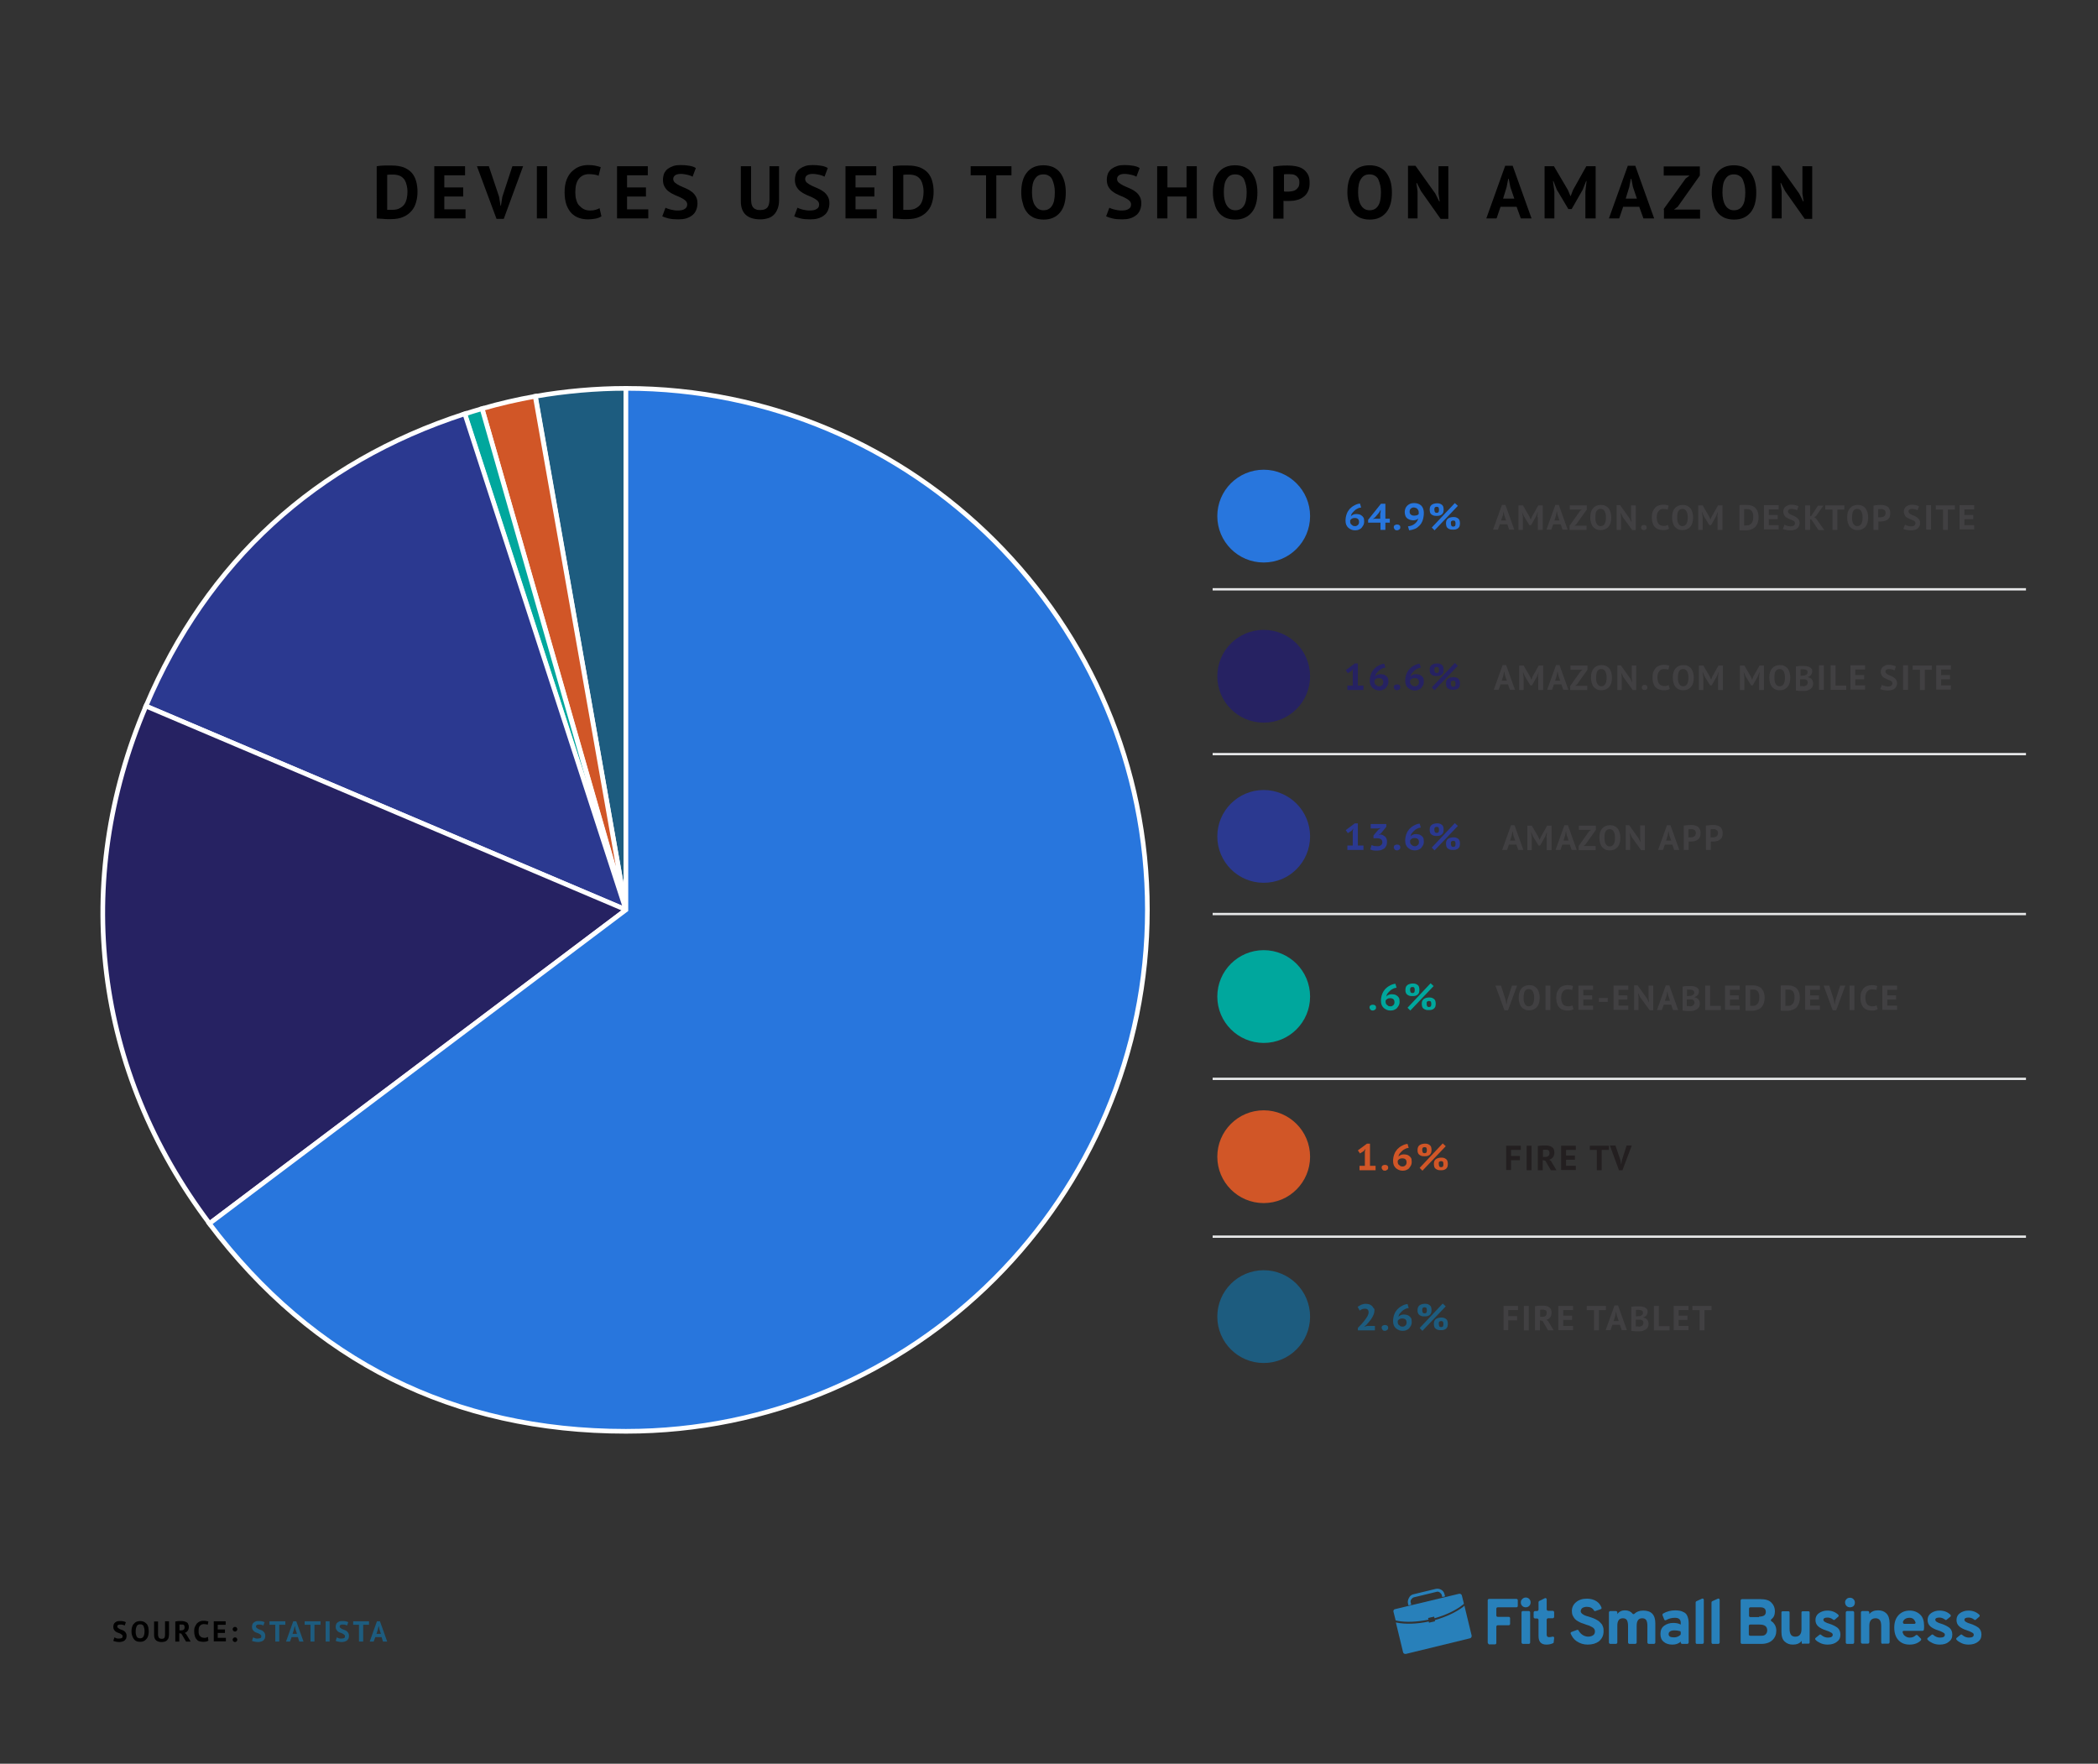 <?xml version="1.0" encoding="UTF-8"?> <!-- Generator: Adobe Illustrator 25.2.1, SVG Export Plug-In . SVG Version: 6.00 Build 0) --> <svg xmlns="http://www.w3.org/2000/svg" xmlns:xlink="http://www.w3.org/1999/xlink" version="1.1" id="Layer_1" x="0px" y="0px" viewBox="0 0 900 756.6" xml:space="preserve"><rect x="0" y="0" width="900" height="756.6" fill="#333333" stroke="none"/> <g> <path d="M161.7,71.3c0.4-0.1,1-0.1,1.5-0.2c0.6,0,1.1-0.1,1.7-0.1c0.6,0,1.2,0,1.7,0c0.6,0,1.1,0,1.5,0c2,0,3.7,0.3,5.1,0.8 c1.4,0.6,2.5,1.3,3.4,2.3s1.5,2.2,1.9,3.6s0.6,2.9,0.6,4.6c0,1.5-0.2,3-0.6,4.4c-0.4,1.4-1,2.7-1.9,3.7c-0.9,1.1-2.1,2-3.5,2.6 c-1.5,0.7-3.3,1-5.4,1c-0.3,0-0.8,0-1.4,0c-0.6,0-1.2,0-1.8-0.1c-0.6,0-1.2-0.1-1.7-0.1c-0.6,0-1-0.1-1.2-0.1V71.3z M168.6,74.9 c-0.5,0-0.9,0-1.4,0c-0.5,0-0.8,0.1-1.1,0.1v15c0.1,0,0.2,0,0.4,0c0.2,0,0.4,0,0.7,0c0.2,0,0.5,0,0.7,0c0.2,0,0.4,0,0.5,0 c1.2,0,2.3-0.2,3.1-0.7c0.8-0.4,1.5-1,2-1.7c0.5-0.7,0.8-1.6,1-2.5c0.2-0.9,0.3-1.9,0.3-2.9c0-0.9-0.1-1.8-0.3-2.6 c-0.2-0.9-0.5-1.7-0.9-2.4c-0.5-0.7-1.1-1.3-1.9-1.7C170.8,75.1,169.8,74.9,168.6,74.9z"></path> <path d="M186.2,71.3h13.3v3.9h-8.9v5.2h8.1v3.9h-8.1v5.5h9.1v3.9h-13.4V71.3z"></path> <path d="M214.1,84.4l0.6,3.8h0.2l0.6-3.8l4.3-13.1h4.6l-8.3,22.6H213l-8.4-22.6h5.1L214.1,84.4z"></path> <path d="M230.3,71.3h4.4v22.4h-4.4V71.3z"></path> <path d="M258,92.8c-0.7,0.5-1.6,0.8-2.6,1c-1.1,0.2-2.1,0.3-3.2,0.3c-1.3,0-2.6-0.2-3.8-0.6s-2.3-1.1-3.2-2 c-0.9-0.9-1.6-2.1-2.2-3.6c-0.5-1.5-0.8-3.3-0.8-5.4c0-2.2,0.3-4,0.9-5.5c0.6-1.5,1.4-2.7,2.4-3.6c1-0.9,2.1-1.6,3.2-2 c1.2-0.4,2.4-0.6,3.6-0.6c1.3,0,2.4,0.1,3.2,0.3c0.9,0.2,1.6,0.4,2.2,0.6l-0.9,3.7c-0.5-0.2-1.1-0.4-1.7-0.5 c-0.7-0.1-1.5-0.2-2.4-0.2c-1.8,0-3.2,0.6-4.3,1.9c-1.1,1.3-1.6,3.2-1.6,5.9c0,1.2,0.1,2.2,0.4,3.2s0.6,1.8,1.2,2.4s1.2,1.2,2,1.6 c0.8,0.4,1.7,0.6,2.7,0.6c1,0,1.8-0.1,2.4-0.3c0.7-0.2,1.2-0.4,1.7-0.7L258,92.8z"></path> <path d="M264.6,71.3h13.3v3.9H269v5.2h8.1v3.9H269v5.5h9.1v3.9h-13.4V71.3z"></path> <path d="M294.8,87.7c0-0.7-0.3-1.2-0.8-1.7c-0.5-0.4-1.1-0.8-1.9-1.2c-0.8-0.4-1.6-0.7-2.5-1.1c-0.9-0.4-1.7-0.8-2.5-1.4 c-0.8-0.5-1.4-1.2-1.9-2c-0.5-0.8-0.8-1.8-0.8-3.1c0-1.1,0.2-2,0.5-2.8c0.4-0.8,0.9-1.5,1.6-2c0.7-0.5,1.5-0.9,2.4-1.2 c0.9-0.3,1.9-0.4,3.1-0.4c1.3,0,2.5,0.1,3.7,0.3c1.2,0.2,2.1,0.5,2.8,1l-1.4,3.7c-0.5-0.3-1.2-0.6-2.1-0.8c-0.9-0.2-2-0.4-3-0.4 c-1,0-1.8,0.2-2.4,0.6c-0.5,0.4-0.8,0.9-0.8,1.6c0,0.6,0.3,1.2,0.8,1.6c0.5,0.4,1.1,0.8,1.9,1.2c0.8,0.4,1.6,0.7,2.5,1.1 c0.9,0.4,1.7,0.8,2.5,1.4c0.8,0.5,1.4,1.2,1.9,2c0.5,0.8,0.8,1.8,0.8,3c0,1.2-0.2,2.2-0.6,3.1c-0.4,0.9-0.9,1.6-1.7,2.2 s-1.6,1-2.6,1.3c-1,0.3-2.1,0.4-3.3,0.4c-1.6,0-3-0.1-4.2-0.4c-1.2-0.3-2.1-0.6-2.7-0.9l1.4-3.7c0.2,0.1,0.5,0.3,0.9,0.4 c0.4,0.1,0.8,0.3,1.3,0.4c0.5,0.1,1,0.2,1.5,0.3c0.5,0.1,1.1,0.1,1.6,0.1c1.3,0,2.3-0.2,3-0.7C294.4,89.2,294.8,88.6,294.8,87.7z"></path> <path d="M330,71.3h4.2v14.5c0,1.5-0.2,2.7-0.6,3.7c-0.4,1-0.9,1.9-1.6,2.6c-0.7,0.7-1.5,1.2-2.5,1.5c-1,0.3-2.1,0.5-3.2,0.5 c-5.7,0-8.5-2.6-8.5-7.8v-15h4.4v14.1c0,0.9,0.1,1.6,0.2,2.2c0.2,0.6,0.4,1.1,0.8,1.5c0.3,0.4,0.8,0.6,1.3,0.8 c0.5,0.2,1.1,0.2,1.8,0.2c1.3,0,2.3-0.4,2.9-1.1c0.6-0.7,0.9-2,0.9-3.6V71.3z"></path> <path d="M351.4,87.7c0-0.7-0.3-1.2-0.8-1.7c-0.5-0.4-1.1-0.8-1.9-1.2c-0.8-0.4-1.6-0.7-2.5-1.1c-0.9-0.4-1.7-0.8-2.5-1.4 c-0.8-0.5-1.4-1.2-1.9-2c-0.5-0.8-0.8-1.8-0.8-3.1c0-1.1,0.2-2,0.5-2.8c0.4-0.8,0.9-1.5,1.6-2c0.7-0.5,1.5-0.9,2.4-1.2 c0.9-0.3,1.9-0.4,3.1-0.4c1.3,0,2.5,0.1,3.7,0.3c1.2,0.2,2.1,0.5,2.8,1l-1.4,3.7c-0.5-0.3-1.2-0.6-2.1-0.8c-0.9-0.2-2-0.4-3-0.4 c-1,0-1.8,0.2-2.4,0.6c-0.5,0.4-0.8,0.9-0.8,1.6c0,0.6,0.3,1.2,0.8,1.6c0.5,0.4,1.1,0.8,1.9,1.2c0.8,0.4,1.6,0.7,2.5,1.1 c0.9,0.4,1.7,0.8,2.5,1.4c0.8,0.5,1.4,1.2,1.9,2c0.5,0.8,0.8,1.8,0.8,3c0,1.2-0.2,2.2-0.6,3.1c-0.4,0.9-0.9,1.6-1.7,2.2 s-1.6,1-2.6,1.3c-1,0.3-2.1,0.4-3.3,0.4c-1.6,0-3-0.1-4.2-0.4c-1.2-0.3-2.1-0.6-2.7-0.9l1.4-3.7c0.2,0.1,0.5,0.3,0.9,0.4 c0.4,0.1,0.8,0.3,1.3,0.4c0.5,0.1,1,0.2,1.5,0.3c0.5,0.1,1.1,0.1,1.6,0.1c1.3,0,2.3-0.2,3-0.7C351.1,89.2,351.4,88.6,351.4,87.7z"></path> <path d="M362.6,71.3h13.3v3.9h-8.9v5.2h8.1v3.9h-8.1v5.5h9.1v3.9h-13.4V71.3z"></path> <path d="M383.1,71.3c0.4-0.1,1-0.1,1.5-0.2c0.6,0,1.1-0.1,1.7-0.1c0.6,0,1.2,0,1.7,0c0.6,0,1.1,0,1.5,0c2,0,3.7,0.3,5.1,0.8 c1.4,0.6,2.5,1.3,3.4,2.3s1.5,2.2,1.9,3.6s0.6,2.9,0.6,4.6c0,1.5-0.2,3-0.6,4.4c-0.4,1.4-1,2.7-1.9,3.7c-0.9,1.1-2.1,2-3.5,2.6 c-1.5,0.7-3.3,1-5.4,1c-0.3,0-0.8,0-1.4,0c-0.6,0-1.2,0-1.8-0.1c-0.6,0-1.2-0.1-1.7-0.1c-0.6,0-1-0.1-1.2-0.1V71.3z M390,74.9 c-0.5,0-0.9,0-1.4,0c-0.5,0-0.8,0.1-1.1,0.1v15c0.1,0,0.2,0,0.4,0c0.2,0,0.4,0,0.7,0c0.2,0,0.5,0,0.7,0c0.2,0,0.4,0,0.5,0 c1.2,0,2.3-0.2,3.1-0.7c0.8-0.4,1.5-1,2-1.7c0.5-0.7,0.8-1.6,1-2.5c0.2-0.9,0.3-1.9,0.3-2.9c0-0.9-0.1-1.8-0.3-2.6 c-0.2-0.9-0.5-1.7-0.9-2.4c-0.5-0.7-1.1-1.3-1.9-1.7C392.2,75.1,391.2,74.9,390,74.9z"></path> <path d="M433.9,75.2h-6.5v18.5H423V75.2h-6.6v-3.9h17.5V75.2z"></path> <path d="M438.1,82.5c0-3.7,0.8-6.6,2.5-8.6c1.6-2,4-3,7-3c1.6,0,3,0.3,4.2,0.8c1.2,0.6,2.2,1.3,3,2.4c0.8,1,1.4,2.3,1.8,3.7 s0.6,3,0.6,4.8c0,3.7-0.8,6.6-2.5,8.6c-1.7,2-4,3-7,3c-1.6,0-3-0.3-4.2-0.8c-1.2-0.6-2.2-1.3-3-2.4c-0.8-1-1.4-2.3-1.7-3.7 C438.3,85.8,438.1,84.2,438.1,82.5z M442.7,82.5c0,1.1,0.1,2.2,0.3,3.1c0.2,0.9,0.5,1.8,0.9,2.4s0.9,1.2,1.5,1.6 c0.6,0.4,1.4,0.6,2.2,0.6c1.6,0,2.8-0.6,3.6-1.8c0.9-1.2,1.3-3.2,1.3-5.9c0-1.1-0.1-2.1-0.3-3c-0.2-0.9-0.5-1.8-0.8-2.5 s-0.9-1.3-1.5-1.6c-0.6-0.4-1.4-0.6-2.3-0.6c-1.6,0-2.8,0.6-3.6,1.9C443.1,77.9,442.7,79.8,442.7,82.5z"></path> <path d="M485.2,87.7c0-0.7-0.3-1.2-0.8-1.7c-0.5-0.4-1.1-0.8-1.9-1.2c-0.8-0.4-1.6-0.7-2.5-1.1c-0.9-0.4-1.7-0.8-2.5-1.4 c-0.8-0.5-1.4-1.2-1.9-2c-0.5-0.8-0.8-1.8-0.8-3.1c0-1.1,0.2-2,0.5-2.8c0.4-0.8,0.9-1.5,1.6-2s1.5-0.9,2.4-1.2 c0.9-0.3,1.9-0.4,3.1-0.4c1.3,0,2.5,0.1,3.7,0.3c1.2,0.2,2.1,0.5,2.8,1l-1.4,3.7c-0.5-0.3-1.2-0.6-2.1-0.8c-0.9-0.2-2-0.4-3-0.4 c-1,0-1.8,0.2-2.4,0.6c-0.5,0.4-0.8,0.9-0.8,1.6c0,0.6,0.3,1.2,0.8,1.6c0.5,0.4,1.1,0.8,1.9,1.2c0.8,0.4,1.6,0.7,2.5,1.1 c0.9,0.4,1.7,0.8,2.5,1.4c0.8,0.5,1.4,1.2,1.9,2c0.5,0.8,0.8,1.8,0.8,3c0,1.2-0.2,2.2-0.6,3.1c-0.4,0.9-0.9,1.6-1.7,2.2 s-1.6,1-2.6,1.3c-1,0.3-2.1,0.4-3.3,0.4c-1.6,0-3-0.1-4.2-0.4s-2.1-0.6-2.7-0.9l1.4-3.7c0.2,0.1,0.5,0.3,0.9,0.4 c0.4,0.1,0.8,0.3,1.3,0.4c0.5,0.1,1,0.2,1.5,0.3c0.5,0.1,1.1,0.1,1.6,0.1c1.3,0,2.3-0.2,3-0.7C484.9,89.2,485.2,88.6,485.2,87.7z"></path> <path d="M509,84.3h-8.2v9.4h-4.4V71.3h4.4v9.1h8.2v-9.1h4.4v22.4H509V84.3z"></path> <path d="M520.3,82.5c0-3.7,0.8-6.6,2.5-8.6c1.6-2,4-3,7-3c1.6,0,3,0.3,4.2,0.8c1.2,0.6,2.2,1.3,3,2.4s1.4,2.3,1.8,3.7 c0.4,1.4,0.6,3,0.6,4.8c0,3.7-0.8,6.6-2.5,8.6c-1.7,2-4,3-7,3c-1.6,0-3-0.3-4.2-0.8c-1.2-0.6-2.2-1.3-3-2.4c-0.8-1-1.4-2.3-1.7-3.7 C520.5,85.8,520.3,84.2,520.3,82.5z M525,82.5c0,1.1,0.1,2.2,0.3,3.1c0.2,0.9,0.5,1.8,0.9,2.4c0.4,0.7,0.9,1.2,1.5,1.6 c0.6,0.4,1.4,0.6,2.2,0.6c1.6,0,2.8-0.6,3.6-1.8c0.9-1.2,1.3-3.2,1.3-5.9c0-1.1-0.1-2.1-0.3-3c-0.2-0.9-0.5-1.8-0.8-2.5 s-0.9-1.3-1.5-1.6c-0.6-0.4-1.4-0.6-2.3-0.6c-1.6,0-2.8,0.6-3.6,1.9C525.4,77.9,525,79.8,525,82.5z"></path> <path d="M546.3,71.5c0.9-0.2,1.9-0.3,3-0.4c1.1-0.1,2.1-0.1,3.2-0.1c1.1,0,2.2,0.1,3.3,0.3c1.1,0.2,2.1,0.5,3,1.1 c0.9,0.5,1.6,1.3,2.2,2.3c0.6,1,0.8,2.2,0.8,3.8c0,1.4-0.2,2.6-0.7,3.6c-0.5,1-1.1,1.8-2,2.4c-0.8,0.6-1.7,1.1-2.8,1.3 c-1,0.3-2.1,0.4-3.2,0.4c-0.1,0-0.3,0-0.5,0c-0.2,0-0.5,0-0.7,0c-0.3,0-0.5,0-0.8,0c-0.2,0-0.4,0-0.5-0.1v7.7h-4.4V71.5z M552.9,74.7c-0.4,0-0.8,0-1.2,0c-0.4,0-0.7,0.1-0.9,0.1v7.3c0.1,0,0.2,0,0.4,0.1c0.2,0,0.4,0,0.5,0c0.2,0,0.4,0,0.6,0 c0.2,0,0.3,0,0.4,0c0.6,0,1.1-0.1,1.7-0.2c0.6-0.1,1.1-0.3,1.5-0.6s0.8-0.7,1.1-1.2c0.3-0.5,0.4-1.2,0.4-2c0-0.7-0.1-1.3-0.4-1.7 c-0.3-0.5-0.6-0.8-1-1.1c-0.4-0.3-0.9-0.5-1.4-0.6C554,74.8,553.4,74.7,552.9,74.7z"></path> <path d="M578,82.5c0-3.7,0.8-6.6,2.5-8.6c1.6-2,4-3,7-3c1.6,0,3,0.3,4.2,0.8c1.2,0.6,2.2,1.3,3,2.4s1.4,2.3,1.8,3.7 c0.4,1.4,0.6,3,0.6,4.8c0,3.7-0.8,6.6-2.5,8.6c-1.7,2-4,3-7,3c-1.6,0-3-0.3-4.2-0.8c-1.2-0.6-2.2-1.3-3-2.4c-0.8-1-1.4-2.3-1.7-3.7 C578.2,85.8,578,84.2,578,82.5z M582.6,82.5c0,1.1,0.1,2.2,0.3,3.1c0.2,0.9,0.5,1.8,0.9,2.4c0.4,0.7,0.9,1.2,1.5,1.6 c0.6,0.4,1.4,0.6,2.2,0.6c1.6,0,2.8-0.6,3.6-1.8c0.9-1.2,1.3-3.2,1.3-5.9c0-1.1-0.1-2.1-0.3-3c-0.2-0.9-0.5-1.8-0.8-2.5 s-0.9-1.3-1.5-1.6c-0.6-0.4-1.4-0.6-2.3-0.6c-1.6,0-2.8,0.6-3.6,1.9C583,77.9,582.6,79.8,582.6,82.5z"></path> <path d="M609.6,82l-1.8-3.5h-0.2l0.5,3.5v11.7H604V71.1h3.2l8.5,11.9l1.7,3.4h0.2l-0.5-3.4V71.3h4.2v22.6H618L609.6,82z"></path> <path d="M650.6,88.7h-6.9l-1.7,5h-4.4l8.1-22.6h3.2l8.1,22.6h-4.6L650.6,88.7z M644.8,85.2h4.8l-1.7-5l-0.7-3.5h-0.2l-0.7,3.6 L644.8,85.2z"></path> <path d="M680.1,82.1l0.5-4.4h-0.2l-1.4,3.6l-4.8,8.4h-1.4l-5-8.4l-1.4-3.6h-0.2l0.6,4.4v11.6h-4.2V71.3h4l6,10.2l1.1,2.6h0.1l1-2.6 l5.7-10.2h4v22.4h-4.4V82.1z"></path> <path d="M703.2,88.7h-6.9l-1.7,5h-4.4l8.1-22.6h3.2l8.1,22.6H705L703.2,88.7z M697.4,85.2h4.8l-1.7-5l-0.7-3.5h-0.2l-0.7,3.6 L697.4,85.2z"></path> <path d="M713.6,89.8l9.5-13.2l1.7-1.3h-11.1v-3.9h15.5v3.9l-9.5,13.4l-1.6,1.2h11.2v3.9h-15.5V89.8z"></path> <path d="M734.3,82.5c0-3.7,0.8-6.6,2.5-8.6c1.6-2,4-3,7-3c1.6,0,3,0.3,4.2,0.8c1.2,0.6,2.2,1.3,3,2.4s1.4,2.3,1.8,3.7 c0.4,1.4,0.6,3,0.6,4.8c0,3.7-0.8,6.6-2.5,8.6c-1.7,2-4,3-7,3c-1.6,0-3-0.3-4.2-0.8c-1.2-0.6-2.2-1.3-3-2.4c-0.8-1-1.4-2.3-1.7-3.7 C734.5,85.8,734.3,84.2,734.3,82.5z M738.9,82.5c0,1.1,0.1,2.2,0.3,3.1c0.2,0.9,0.5,1.8,0.9,2.4c0.4,0.7,0.9,1.2,1.5,1.6 c0.6,0.4,1.4,0.6,2.2,0.6c1.6,0,2.8-0.6,3.6-1.8c0.9-1.2,1.3-3.2,1.3-5.9c0-1.1-0.1-2.1-0.3-3c-0.2-0.9-0.5-1.8-0.8-2.5 s-0.9-1.3-1.5-1.6c-0.6-0.4-1.4-0.6-2.3-0.6c-1.6,0-2.8,0.6-3.6,1.9C739.3,77.9,738.9,79.8,738.9,82.5z"></path> <path d="M765.8,82l-1.8-3.5h-0.2l0.5,3.5v11.7h-4.2V71.1h3.2l8.5,11.9l1.7,3.4h0.2l-0.5-3.4V71.3h4.2v22.6h-3.2L765.8,82z"></path> </g> <g> <g> <g> <path id="Fill-2_6_" fill-rule="evenodd" clip-rule="evenodd" fill="#2880BA" d="M598.4,690.3l27.5-6.6c0.5-0.1,1.1,0.2,1.2,0.7 l0.9,3.6c-0.2,0.2-0.4,0.3-0.6,0.5c-2.9,2.3-7.1,4.3-12,5.7l-0.2-0.7l-2.6,0.6l0.2,0.7c-5,1-9.7,1.2-13.3,0.5 c-0.3-0.1-0.5-0.1-0.8-0.2l-0.9-3.6C597.6,691,597.9,690.4,598.4,690.3L598.4,690.3z M628.2,688.8l3.1,12.8 c0.1,0.5-0.2,1.1-0.7,1.2l-27.5,6.7c-0.5,0.1-1.1-0.2-1.2-0.7l-3.1-12.8c0.2,0,0.3,0.1,0.5,0.1c3.7,0.7,8.5,0.6,13.6-0.5l0.1,0.5 l2.6-0.6l-0.1-0.5c5-1.4,9.3-3.5,12.3-5.8C627.9,689,628.1,688.9,628.2,688.8L628.2,688.8z"></path> <path id="Fill-3_6_" fill-rule="evenodd" clip-rule="evenodd" fill="#2880BA" d="M606.4,683.9l9.5-2.3c0.9-0.2,1.7,0,2.4,0.4 c0.7,0.4,1.2,1.1,1.4,2l0.2,0.8l-1.2,0.3l-0.2-0.8c-0.1-0.5-0.5-0.9-0.9-1.2c-0.4-0.3-1-0.4-1.5-0.2l-9.5,2.3 c-0.5,0.1-0.9,0.5-1.2,0.9c-0.3,0.4-0.4,1-0.2,1.5l0.2,0.8l-1.2,0.3l-0.2-0.8c-0.2-0.9,0-1.7,0.4-2.4 C604.8,684.6,605.5,684.1,606.4,683.9"></path> </g> <g> <path fill="#2880BA" d="M638.2,704.6v-18.1c0-0.3,0.2-0.6,0.6-0.6h11.7c0.3,0,0.6,0.2,0.6,0.6v2.4c0,0.3-0.2,0.6-0.6,0.6h-8 c-0.3,0-0.6,0.2-0.6,0.6v2.9c0,0.3,0.2,0.6,0.6,0.6h4.7c0.3,0,0.6,0.2,0.6,0.6v2.4c0,0.3-0.2,0.6-0.6,0.6h-4.7 c-0.3,0-0.6,0.2-0.6,0.6v7c0,0.3-0.2,0.6-0.6,0.6h-2.6C638.5,705.2,638.2,704.9,638.2,704.6z"></path> <path fill="#2880BA" d="M654.5,689.5c-0.6,0-1.1-0.2-1.5-0.6c-0.6-0.6-0.7-1.3-0.5-2.2c0-0.1,0-0.1,0.1-0.2 c0.5-0.8,1.1-1.2,1.9-1.2c0.6,0,1.1,0.2,1.5,0.6c0.4,0.4,0.6,0.9,0.6,1.5s-0.2,1.1-0.6,1.5C655.6,689.3,655.1,689.5,654.5,689.5z M652.7,704.6v-12.9c0-0.3,0.2-0.6,0.6-0.6h2.5c0.3,0,0.6,0.2,0.6,0.6v12.9c0,0.3-0.2,0.6-0.6,0.6h-2.5 C653,705.2,652.7,704.9,652.7,704.6z"></path> <path fill="#2880BA" d="M663.4,705.5c-2.3,0-3.4-1.2-3.4-3.7v-6.9c0-0.3-0.3-0.6-0.6-0.6h-0.9c-0.3,0-0.6-0.3-0.6-0.6v-2 c0-0.3,0.3-0.6,0.6-0.6h0.9c0.3,0,0.6-0.3,0.6-0.6v-3.2c0-0.2,0.1-0.4,0.3-0.5l2.4-1.2c0.4-0.2,0.8,0.1,0.8,0.5v4.3 c0,0.3,0.3,0.6,0.6,0.6h2c0.3,0,0.6,0.3,0.6,0.6v2c0,0.3-0.3,0.6-0.6,0.6h-2c-0.3,0-0.6,0.3-0.6,0.6v6.4c0,0.7,0.3,1.1,1,1.1 c0.5,0,1-0.1,1.5-0.2c0.4-0.1,0.8,0.2,0.7,0.6l-0.2,1.8c0,0.2-0.1,0.4-0.3,0.4C665.4,705.3,664.4,705.5,663.4,705.5z"></path> <path fill="#2880BA" d="M681.1,705.5c-1.8,0-3.3-0.5-4.7-1.4c-1.2-0.8-2-1.9-2.6-3.3c-0.1-0.3,0-0.6,0.3-0.7l2.4-0.9 c0.3-0.1,0.6,0,0.7,0.3c0.2,0.4,0.5,0.8,0.9,1.2c1.1,1.1,2.6,1.6,4.1,1.3c0.5-0.1,0.9-0.3,1.2-0.5c0.6-0.4,0.8-1,0.8-1.7 c0-0.4-0.1-0.7-0.3-1c-0.2-0.3-0.5-0.6-0.9-0.8c-0.4-0.2-0.8-0.4-1.2-0.6c-0.3-0.1-0.8-0.3-1.5-0.5c-0.8-0.3-1.3-0.5-1.7-0.6 c-0.4-0.1-0.9-0.4-1.5-0.7c-0.6-0.3-1.1-0.7-1.5-1.1c-0.3-0.4-0.6-0.8-0.9-1.4c-0.3-0.6-0.4-1.3-0.4-2c0-1.5,0.6-2.8,1.8-3.8 c1.2-1,2.7-1.5,4.7-1.5c1.6,0,3,0.4,4.2,1.2c1,0.7,1.6,1.6,2,2.6c0.1,0.3,0,0.6-0.3,0.7l-2.3,0.8c-0.2,0.1-0.5,0-0.6-0.2 c-0.6-1.1-1.7-1.6-3.1-1.6c-0.8,0-1.4,0.2-1.9,0.5c-0.4,0.3-0.7,0.8-0.7,1.4c0,0.4,0.2,0.7,0.5,1c0.4,0.3,0.7,0.5,1.1,0.7 c0.4,0.2,1,0.4,1.8,0.6c0.6,0.2,1.1,0.4,1.5,0.5c0.3,0.1,0.8,0.3,1.4,0.6s1.1,0.6,1.4,0.8c0.3,0.3,0.7,0.6,1.1,1.1 c0.4,0.4,0.6,0.9,0.8,1.5c0.2,0.6,0.2,1.2,0.2,1.8c0,1.8-0.7,3.2-2,4.3C684.7,705,683.1,705.5,681.1,705.5z"></path> <path fill="#2880BA" d="M707.3,705.2c-0.3,0-0.6-0.3-0.6-0.6v-7.1c0-1.2-0.2-2-0.5-2.5c-0.3-0.5-0.9-0.8-1.7-0.8 c-0.8,0-1.5,0.3-1.8,0.8c-0.4,0.5-0.6,1.3-0.6,2.5v7.1c0,0.3-0.3,0.6-0.6,0.6H699c-0.3,0-0.6-0.3-0.6-0.6v-7.1 c0-1.2-0.2-2-0.5-2.5c-0.3-0.5-0.9-0.8-1.7-0.8c-0.8,0-1.5,0.3-1.8,0.8c-0.4,0.5-0.6,1.3-0.6,2.5v7.1c0,0.3-0.3,0.6-0.6,0.6h-2.4 c-0.3,0-0.6-0.3-0.6-0.6v-12.9c0-0.3,0.3-0.6,0.6-0.6h2.4c0.3,0,0.6,0.3,0.6,0.6v0.7c0.8-1.1,1.9-1.6,3.3-1.6 c1.4,0,2.5,0.5,3.2,1.4c0.2,0.3,0.6,0.3,0.8,0.1c0.9-0.9,2.2-1.4,3.8-1.4c3.5,0,5.2,1.8,5.2,5.5v8.2c0,0.3-0.3,0.6-0.6,0.6H707.3 z"></path> <path fill="#2880BA" d="M721.6,705.2c-0.3,0-0.6-0.3-0.6-0.6v-0.4c-0.9,0.9-2.1,1.3-3.6,1.3c-1.5,0-2.8-0.4-3.7-1.2 c-1-0.8-1.4-1.9-1.4-3.4c0-1.5,0.5-2.7,1.6-3.5c1.1-0.8,2.4-1.2,3.9-1.2c1.2,0,2.3,0.2,3.2,0.7v-0.7c0-1.5-0.8-2.2-2.5-2.2 c-1.3,0-2.6,0.3-3.8,1c-0.3,0.2-0.7,0-0.8-0.3l-0.7-1.8c-0.1-0.3,0-0.5,0.2-0.7c1.5-0.9,3.3-1.4,5.3-1.4c0.7,0,1.4,0.1,2,0.2 c0.6,0.1,1.2,0.4,1.8,0.7c0.6,0.3,1.1,0.9,1.4,1.7c0.3,0.8,0.5,1.7,0.5,2.8v8.4c0,0.3-0.3,0.6-0.6,0.6H721.6z M718.1,702.4 c1,0,1.9-0.3,2.7-1c0.1-0.1,0.2-0.3,0.2-0.4v-0.8c0-0.2-0.1-0.5-0.4-0.5c-0.7-0.2-1.4-0.3-2.2-0.3c-0.8,0-1.5,0.1-1.9,0.4 c-0.5,0.3-0.7,0.7-0.7,1.2c0,0.5,0.2,0.8,0.6,1.1C716.8,702.3,717.4,702.4,718.1,702.4z"></path> <path fill="#2880BA" d="M727.4,704.6v-17.2c0-0.2,0.1-0.4,0.3-0.5l2.4-1.1c0.4-0.2,0.8,0.1,0.8,0.5v18.3c0,0.3-0.3,0.6-0.6,0.6 h-2.4C727.6,705.2,727.4,704.9,727.4,704.6z"></path> <path fill="#2880BA" d="M734.2,704.6v-17.2c0-0.2,0.1-0.4,0.3-0.5l2.4-1.1c0.4-0.2,0.8,0.1,0.8,0.5v18.3c0,0.3-0.3,0.6-0.6,0.6 h-2.4C734.4,705.2,734.2,704.9,734.2,704.6z"></path> <path fill="#2880BA" d="M746.7,686.6c0-0.3,0.2-0.6,0.6-0.6h7.9c2.2,0,3.8,0.5,4.7,1.5c1,1,1.5,2.2,1.5,3.7 c0,1.5-0.5,2.7-1.5,3.4c-0.3,0.2-0.3,0.7,0,0.9c0.6,0.3,1,0.8,1.4,1.4c0.5,0.8,0.7,1.7,0.7,2.6c0,1.6-0.5,2.9-1.6,4 c-1.1,1.1-2.7,1.7-4.9,1.7h-8.2c-0.3,0-0.6-0.2-0.6-0.6V686.6z M754.6,693.5c1,0,1.7-0.2,2.2-0.5c0.5-0.4,0.7-0.9,0.7-1.5 c0-1.4-0.8-2-2.4-2h-4.2c-0.3,0-0.6,0.2-0.6,0.6v3c0,0.3,0.2,0.6,0.6,0.6H754.6z M755.6,701.7c0.9,0,1.5-0.2,1.9-0.7 c0.4-0.4,0.6-1,0.6-1.6c0-1.7-1.1-2.5-3.3-2.5h-4c-0.3,0-0.6,0.2-0.6,0.6v3.6c0,0.3,0.2,0.6,0.6,0.6H755.6z"></path> <path fill="#2880BA" d="M773.4,705.2c-0.3,0-0.5-0.2-0.5-0.5v-0.8c-0.9,1.1-2.1,1.6-3.8,1.6c-1.4,0-2.5-0.4-3.5-1.3 c-1-0.9-1.4-2.3-1.4-4.2v-8.3c0-0.3,0.2-0.5,0.5-0.5h2.5c0.3,0,0.5,0.2,0.5,0.5v7.1c0,1.1,0.2,1.9,0.6,2.5c0.4,0.5,1,0.8,1.8,0.8 c1.8,0,2.7-1.1,2.7-3.2v-7.2c0-0.3,0.2-0.5,0.5-0.5h2.5c0.3,0,0.5,0.2,0.5,0.5v12.9c0,0.3-0.2,0.5-0.5,0.5H773.4z"></path> <path fill="#2880BA" d="M784,705.5c-1.1,0-2.2-0.2-3.2-0.7c-0.8-0.4-1.5-0.8-2-1.4c-0.2-0.2-0.2-0.6,0.1-0.8l1.6-1.3 c0.2-0.2,0.5-0.2,0.7,0c0.9,0.8,1.9,1.2,2.9,1.2c1.4,0,2.1-0.4,2.1-1.2c0-0.4-0.2-0.7-0.6-0.9c-0.4-0.2-1-0.6-2-0.9 c-1.7-0.5-2.9-1.2-3.6-1.8c-0.8-0.7-1.2-1.6-1.2-2.8c0-1.2,0.5-2.2,1.5-2.9c1-0.7,2.2-1.1,3.6-1.1c1.9,0,3.4,0.6,4.7,1.8 c0.2,0.2,0.2,0.6,0,0.8l-1.5,1.3c-0.2,0.2-0.5,0.2-0.7,0c-0.7-0.6-1.6-0.9-2.4-0.9c-1.2,0-1.8,0.3-1.8,1c0,0.6,0.9,1.2,2.7,1.7 c1.5,0.5,2.6,1.1,3.4,1.7c0.8,0.7,1.2,1.7,1.2,2.9c0,1.4-0.5,2.4-1.5,3.1C787,705.1,785.7,705.5,784,705.5z"></path> <path fill="#2880BA" d="M793.6,689.5c-0.6,0-1.1-0.2-1.5-0.6c-0.4-0.4-0.6-1-0.6-1.6c0-0.4,0.2-0.9,0.5-1.2 c0.4-0.5,0.9-0.7,1.6-0.7c0.6,0,1.1,0.2,1.5,0.6c0.4,0.4,0.6,0.9,0.6,1.5s-0.2,1.1-0.6,1.5C794.7,689.3,794.2,689.5,793.6,689.5z M791.8,704.6v-12.9c0-0.3,0.3-0.6,0.6-0.6h2.4c0.3,0,0.6,0.3,0.6,0.6v12.9c0,0.3-0.3,0.6-0.6,0.6h-2.4 C792,705.2,791.8,704.9,791.8,704.6z"></path> <path fill="#2880BA" d="M807.6,705.2c-0.3,0-0.6-0.3-0.6-0.6v-7.1c0-1.1-0.2-2-0.6-2.5c-0.4-0.5-1-0.8-1.8-0.8 c-1.8,0-2.7,1.1-2.7,3.2v7.1c0,0.3-0.3,0.6-0.6,0.6h-2.4c-0.3,0-0.6-0.3-0.6-0.6v-12.8c0-0.3,0.3-0.6,0.6-0.6h2.4 c0.3,0,0.6,0.3,0.6,0.6v0.7c0.9-1.1,2.1-1.6,3.8-1.6c1.4,0,2.6,0.4,3.5,1.3c0.9,0.9,1.4,2.3,1.4,4.2v8.2c0,0.3-0.3,0.6-0.6,0.6 H807.6z"></path> <path fill="#2880BA" d="M819.2,705.5c-2,0-3.6-0.6-4.8-1.9c-1.2-1.3-1.8-3.1-1.8-5.4c0-2.2,0.6-4,1.8-5.3c1.2-1.3,2.8-2,4.8-2 c1.8,0,3.3,0.6,4.5,1.7c1.2,1.1,1.7,2.8,1.7,4.9c0,0.6,0,1.2-0.1,1.6c0,0.3-0.3,0.5-0.6,0.5h-8c-0.4,0-0.6,0.3-0.5,0.7 c0.2,0.6,0.4,1,0.9,1.4c0.6,0.5,1.3,0.8,2.1,0.8c1.1,0,1.9-0.3,2.6-1c0.2-0.2,0.6-0.2,0.8,0l1.4,1.4c0.2,0.2,0.2,0.6,0,0.8 C822.8,704.9,821.2,705.5,819.2,705.5z M816.9,696.6h4.3c0.4,0,0.7-0.4,0.5-0.7c-0.2-0.5-0.4-0.9-0.7-1.2 c-0.5-0.5-1.1-0.7-1.8-0.7c-1.5,0-2.5,0.6-2.9,1.8C816.3,696.2,816.5,696.6,816.9,696.6z"></path> <path fill="#2880BA" d="M832.1,705.5c-1.1,0-2.2-0.2-3.2-0.7c-0.8-0.4-1.5-0.8-2-1.4c-0.2-0.2-0.2-0.6,0.1-0.8l1.6-1.3 c0.2-0.2,0.5-0.2,0.7,0c0.9,0.8,1.9,1.2,2.9,1.2c1.4,0,2.1-0.4,2.1-1.2c0-0.4-0.2-0.7-0.6-0.9c-0.4-0.2-1-0.6-2-0.9 c-1.7-0.5-2.9-1.2-3.6-1.8c-0.8-0.7-1.2-1.6-1.2-2.8c0-1.2,0.5-2.2,1.5-2.9c1-0.7,2.2-1.1,3.6-1.1c1.9,0,3.5,0.6,4.7,1.8 c0.2,0.2,0.2,0.6,0,0.8l-1.6,1.3c-0.2,0.2-0.5,0.2-0.7,0c-0.8-0.6-1.6-0.9-2.4-0.9c-1.2,0-1.8,0.3-1.8,1c0,0.6,0.9,1.2,2.7,1.7 c1.5,0.5,2.6,1.1,3.4,1.7c0.8,0.7,1.2,1.7,1.2,2.9c0,1.4-0.5,2.4-1.5,3.1C835.1,705.1,833.8,705.5,832.1,705.5z"></path> <path fill="#2880BA" d="M844.5,705.5c-1.1,0-2.2-0.2-3.2-0.7c-0.8-0.4-1.5-0.8-2-1.4c-0.2-0.2-0.2-0.6,0.1-0.8l1.6-1.3 c0.2-0.2,0.5-0.2,0.7,0c0.9,0.8,1.9,1.2,2.9,1.2c1.4,0,2.1-0.4,2.1-1.2c0-0.4-0.2-0.7-0.6-0.9c-0.4-0.2-1-0.6-2-0.9 c-1.7-0.5-2.9-1.2-3.6-1.8c-0.8-0.7-1.2-1.6-1.2-2.8c0-1.2,0.5-2.2,1.5-2.9c1-0.7,2.2-1.1,3.6-1.1c1.9,0,3.4,0.6,4.7,1.8 c0.2,0.2,0.2,0.6,0,0.8l-1.5,1.3c-0.2,0.2-0.5,0.2-0.7,0c-0.7-0.6-1.6-0.9-2.4-0.9c-1.2,0-1.8,0.3-1.8,1c0,0.6,0.9,1.2,2.7,1.7 c1.5,0.5,2.6,1.1,3.4,1.7c0.8,0.7,1.2,1.7,1.2,2.9c0,1.4-0.5,2.4-1.5,3.1C847.5,705.1,846.1,705.5,844.5,705.5z"></path> </g> </g> <g> <path d="M52.6,701.9c0-0.3-0.1-0.5-0.3-0.6c-0.2-0.2-0.4-0.3-0.7-0.5c-0.3-0.1-0.6-0.3-1-0.4s-0.7-0.3-1-0.5 c-0.3-0.2-0.5-0.5-0.7-0.8c-0.2-0.3-0.3-0.7-0.3-1.2c0-0.4,0.1-0.8,0.2-1.1c0.1-0.3,0.3-0.6,0.6-0.8c0.3-0.2,0.6-0.4,0.9-0.5 c0.4-0.1,0.8-0.1,1.2-0.1c0.5,0,1,0,1.4,0.1c0.4,0.1,0.8,0.2,1.1,0.4l-0.5,1.4c-0.2-0.1-0.5-0.2-0.8-0.3c-0.4-0.1-0.8-0.1-1.2-0.1 c-0.4,0-0.7,0.1-0.9,0.2c-0.2,0.2-0.3,0.4-0.3,0.6c0,0.2,0.1,0.5,0.3,0.6c0.2,0.2,0.4,0.3,0.7,0.5c0.3,0.1,0.6,0.3,1,0.4 s0.7,0.3,1,0.5c0.3,0.2,0.5,0.5,0.7,0.8c0.2,0.3,0.3,0.7,0.3,1.2s-0.1,0.9-0.2,1.2c-0.2,0.3-0.4,0.6-0.6,0.8 c-0.3,0.2-0.6,0.4-1,0.5s-0.8,0.2-1.3,0.2c-0.6,0-1.2-0.1-1.6-0.2s-0.8-0.2-1-0.3l0.5-1.5c0.1,0,0.2,0.1,0.4,0.2s0.3,0.1,0.5,0.2 s0.4,0.1,0.6,0.1s0.4,0,0.6,0c0.5,0,0.9-0.1,1.2-0.3C52.5,702.5,52.6,702.2,52.6,701.9z"></path> <path d="M56.4,699.9c0-1.4,0.3-2.6,1-3.3c0.6-0.8,1.5-1.2,2.7-1.2c0.6,0,1.2,0.1,1.6,0.3s0.8,0.5,1.2,0.9s0.5,0.9,0.7,1.4 c0.1,0.6,0.2,1.2,0.2,1.8c0,1.4-0.3,2.6-1,3.3c-0.6,0.8-1.5,1.2-2.7,1.2c-0.6,0-1.2-0.1-1.6-0.3c-0.5-0.2-0.8-0.5-1.1-0.9 s-0.5-0.9-0.7-1.4C56.5,701.1,56.4,700.5,56.4,699.9z M58.2,699.9c0,0.4,0,0.8,0.1,1.2c0.1,0.4,0.2,0.7,0.3,0.9 c0.2,0.3,0.3,0.5,0.6,0.6c0.2,0.1,0.5,0.2,0.9,0.2c0.6,0,1.1-0.2,1.4-0.7c0.3-0.5,0.5-1.2,0.5-2.3c0-0.4,0-0.8-0.1-1.2 c-0.1-0.4-0.2-0.7-0.3-1c-0.1-0.3-0.3-0.5-0.6-0.6c-0.2-0.2-0.5-0.2-0.9-0.2c-0.6,0-1.1,0.2-1.4,0.7 C58.4,698.1,58.2,698.8,58.2,699.9z"></path> <path d="M70.9,695.5h1.6v5.6c0,0.6-0.1,1-0.2,1.5c-0.1,0.4-0.4,0.7-0.6,1c-0.3,0.3-0.6,0.5-1,0.6s-0.8,0.2-1.3,0.2 c-2.2,0-3.3-1-3.3-3v-5.8h1.7v5.5c0,0.3,0,0.6,0.1,0.9c0.1,0.2,0.2,0.4,0.3,0.6s0.3,0.2,0.5,0.3c0.2,0.1,0.4,0.1,0.7,0.1 c0.5,0,0.9-0.1,1.1-0.4s0.3-0.8,0.3-1.4V695.5z"></path> <path d="M75.2,695.6c0.2,0,0.4-0.1,0.6-0.1c0.2,0,0.4-0.1,0.7-0.1s0.4,0,0.6,0c0.2,0,0.4,0,0.6,0c0.4,0,0.8,0,1.2,0.1 c0.4,0.1,0.7,0.2,1.1,0.4s0.6,0.4,0.7,0.8c0.2,0.3,0.3,0.7,0.3,1.2c0,0.7-0.2,1.3-0.5,1.7s-0.8,0.8-1.3,0.9l0.6,0.4l2,3.3h-2 l-2-3.4l-0.9-0.2v3.6h-1.7V695.6z M77.9,696.9c-0.2,0-0.3,0-0.5,0c-0.2,0-0.3,0-0.4,0v2.5h0.7c0.5,0,0.8-0.1,1.1-0.3 c0.3-0.2,0.4-0.6,0.4-1.1c0-0.4-0.1-0.7-0.3-0.9S78.3,696.9,77.9,696.9z"></path> <path d="M89.4,703.8c-0.3,0.2-0.6,0.3-1,0.4s-0.8,0.1-1.3,0.1c-0.5,0-1-0.1-1.5-0.2s-0.9-0.4-1.2-0.8c-0.4-0.4-0.6-0.8-0.8-1.4 c-0.2-0.6-0.3-1.3-0.3-2.1c0-0.9,0.1-1.6,0.4-2.1s0.5-1,0.9-1.4c0.4-0.4,0.8-0.6,1.3-0.8c0.5-0.2,0.9-0.2,1.4-0.2 c0.5,0,0.9,0,1.3,0.1s0.6,0.1,0.8,0.2l-0.3,1.4c-0.2-0.1-0.4-0.2-0.7-0.2c-0.3,0-0.6-0.1-0.9-0.1c-0.7,0-1.2,0.2-1.7,0.7 s-0.6,1.2-0.6,2.3c0,0.4,0,0.9,0.1,1.2c0.1,0.4,0.2,0.7,0.5,0.9c0.2,0.3,0.5,0.5,0.8,0.6s0.7,0.2,1,0.2c0.4,0,0.7,0,0.9-0.1 c0.3-0.1,0.5-0.2,0.7-0.3L89.4,703.8z"></path> <path d="M91.7,695.5h5.1v1.5h-3.4v2h3.1v1.5h-3.1v2.1h3.5v1.5h-5.2V695.5z"></path> <path d="M99.8,698.9c0-0.3,0.1-0.5,0.3-0.7c0.2-0.2,0.4-0.3,0.7-0.3c0.3,0,0.6,0.1,0.7,0.3c0.2,0.2,0.3,0.4,0.3,0.7 s-0.1,0.5-0.3,0.7c-0.2,0.2-0.4,0.3-0.7,0.3c-0.3,0-0.5-0.1-0.7-0.3C99.9,699.4,99.8,699.2,99.8,698.9z M99.8,703.4 c0-0.3,0.1-0.5,0.3-0.7c0.2-0.2,0.4-0.3,0.7-0.3c0.3,0,0.6,0.1,0.7,0.3c0.2,0.2,0.3,0.4,0.3,0.7c0,0.3-0.1,0.5-0.3,0.7 s-0.4,0.3-0.7,0.3c-0.3,0-0.5-0.1-0.7-0.3C99.9,703.9,99.8,703.7,99.8,703.4z"></path> <path fill="#1D5C7F" d="M112.1,701.9c0-0.3-0.1-0.5-0.3-0.6c-0.2-0.2-0.4-0.3-0.7-0.5c-0.3-0.1-0.6-0.3-1-0.4s-0.7-0.3-1-0.5 c-0.3-0.2-0.5-0.5-0.7-0.8c-0.2-0.3-0.3-0.7-0.3-1.2c0-0.4,0.1-0.8,0.2-1.1c0.1-0.3,0.3-0.6,0.6-0.8c0.3-0.2,0.6-0.4,0.9-0.5 c0.4-0.1,0.8-0.1,1.2-0.1c0.5,0,1,0,1.4,0.1c0.4,0.1,0.8,0.2,1.1,0.4l-0.5,1.4c-0.2-0.1-0.5-0.2-0.8-0.3c-0.4-0.1-0.8-0.1-1.2-0.1 c-0.4,0-0.7,0.1-0.9,0.2c-0.2,0.2-0.3,0.4-0.3,0.6c0,0.2,0.1,0.5,0.3,0.6c0.2,0.2,0.4,0.3,0.7,0.5c0.3,0.1,0.6,0.3,1,0.4 s0.7,0.3,1,0.5c0.3,0.2,0.5,0.5,0.7,0.8c0.2,0.3,0.3,0.7,0.3,1.2s-0.1,0.9-0.2,1.2c-0.2,0.3-0.4,0.6-0.6,0.8 c-0.3,0.2-0.6,0.4-1,0.5s-0.8,0.2-1.3,0.2c-0.6,0-1.2-0.1-1.6-0.2s-0.8-0.2-1-0.3l0.5-1.5c0.1,0,0.2,0.1,0.4,0.2s0.3,0.1,0.5,0.2 s0.4,0.1,0.6,0.1s0.4,0,0.6,0c0.5,0,0.9-0.1,1.2-0.3C112,702.5,112.1,702.2,112.1,701.9z"></path> <path fill="#1D5C7F" d="M122.3,697h-2.5v7.2h-1.7V697h-2.5v-1.5h6.8V697z"></path> <path fill="#1D5C7F" d="M127.8,702.3h-2.7l-0.7,1.9h-1.7l3.1-8.7h1.3l3.1,8.7h-1.8L127.8,702.3z M125.5,700.9h1.9l-0.6-1.9 l-0.3-1.4h-0.1l-0.3,1.4L125.5,700.9z"></path> <path fill="#1D5C7F" d="M137.4,697h-2.5v7.2h-1.7V697h-2.5v-1.5h6.8V697z"></path> <path fill="#1D5C7F" d="M139.7,695.5h1.7v8.7h-1.7V695.5z"></path> <path fill="#1D5C7F" d="M148,701.9c0-0.3-0.1-0.5-0.3-0.6c-0.2-0.2-0.4-0.3-0.7-0.5c-0.3-0.1-0.6-0.3-1-0.4s-0.7-0.3-1-0.5 c-0.3-0.2-0.5-0.5-0.7-0.8c-0.2-0.3-0.3-0.7-0.3-1.2c0-0.4,0.1-0.8,0.2-1.1c0.1-0.3,0.3-0.6,0.6-0.8c0.3-0.2,0.6-0.4,0.9-0.5 c0.4-0.1,0.8-0.1,1.2-0.1c0.5,0,1,0,1.4,0.1c0.4,0.1,0.8,0.2,1.1,0.4l-0.5,1.4c-0.2-0.1-0.5-0.2-0.8-0.3c-0.4-0.1-0.8-0.1-1.2-0.1 c-0.4,0-0.7,0.1-0.9,0.2c-0.2,0.2-0.3,0.4-0.3,0.6c0,0.2,0.1,0.5,0.3,0.6c0.2,0.2,0.4,0.3,0.7,0.5c0.3,0.1,0.6,0.3,1,0.4 s0.7,0.3,1,0.5c0.3,0.2,0.5,0.5,0.7,0.8c0.2,0.3,0.3,0.7,0.3,1.2s-0.1,0.9-0.2,1.2c-0.2,0.3-0.4,0.6-0.6,0.8 c-0.3,0.2-0.6,0.4-1,0.5s-0.8,0.2-1.3,0.2c-0.6,0-1.2-0.1-1.6-0.2s-0.8-0.2-1-0.3l0.5-1.5c0.1,0,0.2,0.1,0.4,0.2s0.3,0.1,0.5,0.2 s0.4,0.1,0.6,0.1s0.4,0,0.6,0c0.5,0,0.9-0.1,1.2-0.3C147.9,702.5,148,702.2,148,701.9z"></path> <path fill="#1D5C7F" d="M158.3,697h-2.5v7.2H154V697h-2.5v-1.5h6.8V697z"></path> <path fill="#1D5C7F" d="M163.7,702.3H161l-0.7,1.9h-1.7l3.1-8.7h1.3l3.1,8.7h-1.8L163.7,702.3z M161.5,700.9h1.9l-0.6-1.9 l-0.3-1.4h-0.1l-0.3,1.4L161.5,700.9z"></path> </g> </g> <g> <path fill="#1D5C7F" stroke="#FFFFFF" stroke-width="2" stroke-miterlimit="10" d="M268.5,166.6c-12.8,0-26.2,1.2-38.8,3.4 l38.8,220.3V166.6z"></path> <path fill="#D15627" stroke="#FFFFFF" stroke-width="2" stroke-miterlimit="10" d="M229.6,170c-7.8,1.4-15.2,3.1-22.8,5.3l61.7,215 L229.6,170z"></path> <path fill="#00A79D" stroke="#FFFFFF" stroke-width="2" stroke-miterlimit="10" d="M206.8,175.3c-2.9,0.8-4.6,1.4-7.5,2.3 l69.1,212.8L206.8,175.3z"></path> <path fill="#2B3990" stroke="#FFFFFF" stroke-width="2" stroke-miterlimit="10" d="M199.4,177.5C135.4,198.3,88.8,241,62.6,302.9 l205.9,87.4L199.4,177.5z"></path> <path fill="#262262" stroke="#FFFFFF" stroke-width="2" stroke-miterlimit="10" d="M62.6,302.9c-32.1,75.5-22.1,156.5,27.3,222 l178.7-134.6L62.6,302.9z"></path> <path fill="#2876DD" stroke="#FFFFFF" stroke-width="2" stroke-miterlimit="10" d="M268.5,166.6v223.7L89.8,524.9 c44.5,59,104.8,89.1,178.7,89.1c123.6,0,223.7-100.2,223.7-223.7S392,166.6,268.5,166.6z"></path> </g> <g> <g> <path fill="#414042" d="M646.6,224.9h-3.2l-0.8,2.3h-2.1l3.8-10.6h1.5l3.8,10.6h-2.2L646.6,224.9z M643.9,223.3h2.2l-0.8-2.3 l-0.3-1.6H645l-0.3,1.7L643.9,223.3z"></path> <path fill="#414042" d="M659.5,221.8l0.2-2.1h-0.1l-0.6,1.7l-2.2,3.9h-0.7l-2.4-3.9l-0.7-1.7H653l0.3,2.1v5.5h-1.9v-10.5h1.9 l2.8,4.8l0.5,1.2h0.1l0.5-1.2l2.7-4.8h1.9v10.5h-2.1V221.8z"></path> <path fill="#414042" d="M669.5,224.9h-3.2l-0.8,2.3h-2.1l3.8-10.6h1.5l3.8,10.6h-2.2L669.5,224.9z M666.8,223.3h2.2l-0.8-2.3 l-0.3-1.6h-0.1l-0.3,1.7L666.8,223.3z"></path> <path fill="#414042" d="M673.4,225.4l4.4-6.2l0.8-0.6h-5.2v-1.8h7.3v1.8l-4.5,6.3l-0.8,0.6h5.2v1.8h-7.3V225.4z"></path> <path fill="#414042" d="M682.2,222c0-1.8,0.4-3.1,1.2-4c0.8-0.9,1.9-1.4,3.3-1.4c0.8,0,1.4,0.1,2,0.4c0.6,0.3,1,0.6,1.4,1.1 c0.4,0.5,0.6,1.1,0.8,1.7c0.2,0.7,0.3,1.4,0.3,2.2c0,1.8-0.4,3.1-1.2,4c-0.8,0.9-1.9,1.4-3.3,1.4c-0.8,0-1.4-0.1-2-0.4 s-1-0.6-1.4-1.1c-0.4-0.5-0.6-1.1-0.8-1.7S682.2,222.8,682.2,222z M684.4,222c0,0.5,0,1,0.1,1.5c0.1,0.4,0.2,0.8,0.4,1.1 c0.2,0.3,0.4,0.6,0.7,0.8c0.3,0.2,0.6,0.3,1,0.3c0.7,0,1.3-0.3,1.7-0.9c0.4-0.6,0.6-1.5,0.6-2.8c0-0.5,0-1-0.1-1.4 c-0.1-0.4-0.2-0.8-0.4-1.2s-0.4-0.6-0.7-0.8c-0.3-0.2-0.6-0.3-1.1-0.3c-0.7,0-1.3,0.3-1.7,0.9S684.4,220.7,684.4,222z"></path> <path fill="#414042" d="M696.1,221.8l-0.8-1.7h-0.1l0.2,1.7v5.5h-1.9v-10.6h1.5l4,5.6l0.8,1.6h0.1l-0.2-1.6v-5.5h2v10.6h-1.5 L696.1,221.8z"></path> <path fill="#414042" d="M704,226.3c0-0.3,0.1-0.6,0.3-0.8c0.2-0.2,0.5-0.3,0.9-0.3c0.4,0,0.7,0.1,0.9,0.3s0.3,0.5,0.3,0.8 c0,0.4-0.1,0.6-0.3,0.8s-0.5,0.3-0.9,0.3c-0.4,0-0.7-0.1-0.9-0.3C704.1,226.9,704,226.6,704,226.3z"></path> <path fill="#414042" d="M716,226.8c-0.3,0.2-0.7,0.4-1.2,0.5c-0.5,0.1-1,0.1-1.5,0.1c-0.6,0-1.2-0.1-1.8-0.3 c-0.6-0.2-1.1-0.5-1.5-0.9c-0.4-0.4-0.8-1-1-1.7c-0.3-0.7-0.4-1.5-0.4-2.5c0-1,0.1-1.9,0.4-2.6c0.3-0.7,0.7-1.3,1.1-1.7 s1-0.7,1.5-0.9c0.6-0.2,1.1-0.3,1.7-0.3c0.6,0,1.1,0,1.5,0.1c0.4,0.1,0.8,0.2,1,0.3l-0.4,1.7c-0.2-0.1-0.5-0.2-0.8-0.2 s-0.7-0.1-1.1-0.1c-0.8,0-1.5,0.3-2,0.9c-0.5,0.6-0.8,1.5-0.8,2.8c0,0.5,0.1,1,0.2,1.5c0.1,0.4,0.3,0.8,0.5,1.1 c0.2,0.3,0.6,0.6,0.9,0.7c0.4,0.2,0.8,0.3,1.3,0.3c0.5,0,0.8,0,1.1-0.1s0.6-0.2,0.8-0.3L716,226.8z"></path> <path fill="#414042" d="M717.3,222c0-1.8,0.4-3.1,1.2-4c0.8-0.9,1.9-1.4,3.3-1.4c0.8,0,1.4,0.1,2,0.4c0.6,0.3,1,0.6,1.4,1.1 c0.4,0.5,0.6,1.1,0.8,1.7c0.2,0.7,0.3,1.4,0.3,2.2c0,1.8-0.4,3.1-1.2,4c-0.8,0.9-1.9,1.4-3.3,1.4c-0.8,0-1.4-0.1-2-0.4 s-1-0.6-1.4-1.1c-0.4-0.5-0.6-1.1-0.8-1.7S717.3,222.8,717.3,222z M719.5,222c0,0.5,0,1,0.1,1.5c0.1,0.4,0.2,0.8,0.4,1.1 c0.2,0.3,0.4,0.6,0.7,0.8c0.3,0.2,0.6,0.3,1,0.3c0.7,0,1.3-0.3,1.7-0.9c0.4-0.6,0.6-1.5,0.6-2.8c0-0.5,0-1-0.1-1.4 c-0.1-0.4-0.2-0.8-0.4-1.2s-0.4-0.6-0.7-0.8c-0.3-0.2-0.6-0.3-1.1-0.3c-0.7,0-1.3,0.3-1.7,0.9S719.5,220.7,719.5,222z"></path> <path fill="#414042" d="M736.7,221.8l0.2-2.1h-0.1l-0.6,1.7l-2.2,3.9h-0.7l-2.4-3.9l-0.7-1.7h-0.1l0.3,2.1v5.5h-1.9v-10.5h1.9 l2.8,4.8l0.5,1.2h0.1l0.5-1.2l2.7-4.8h1.9v10.5h-2.1V221.8z"></path> <path fill="#414042" d="M746.2,216.7c0.2,0,0.4-0.1,0.7-0.1c0.3,0,0.5,0,0.8,0c0.3,0,0.6,0,0.8,0s0.5,0,0.7,0 c0.9,0,1.7,0.1,2.4,0.4s1.2,0.6,1.6,1.1s0.7,1,0.9,1.7c0.2,0.7,0.3,1.4,0.3,2.1c0,0.7-0.1,1.4-0.3,2.1s-0.5,1.2-0.9,1.8 c-0.4,0.5-1,0.9-1.7,1.2c-0.7,0.3-1.5,0.5-2.5,0.5c-0.2,0-0.4,0-0.6,0c-0.3,0-0.5,0-0.8,0c-0.3,0-0.6,0-0.8,0 c-0.3,0-0.5,0-0.6-0.1V216.7z M749.4,218.4c-0.2,0-0.4,0-0.7,0c-0.2,0-0.4,0-0.5,0v7c0,0,0.1,0,0.2,0c0.1,0,0.2,0,0.3,0 c0.1,0,0.2,0,0.3,0c0.1,0,0.2,0,0.2,0c0.6,0,1.1-0.1,1.4-0.3s0.7-0.5,0.9-0.8c0.2-0.3,0.4-0.7,0.5-1.2c0.1-0.4,0.1-0.9,0.1-1.4 c0-0.4,0-0.8-0.1-1.2s-0.2-0.8-0.4-1.1s-0.5-0.6-0.9-0.8C750.4,218.5,750,218.4,749.4,218.4z"></path> <path fill="#414042" d="M756.8,216.7h6.2v1.8h-4.2v2.4h3.8v1.8h-3.8v2.6h4.2v1.8h-6.3V216.7z"></path> <path fill="#414042" d="M770,224.4c0-0.3-0.1-0.6-0.4-0.8c-0.2-0.2-0.5-0.4-0.9-0.5c-0.4-0.2-0.7-0.3-1.2-0.5 c-0.4-0.2-0.8-0.4-1.2-0.6c-0.4-0.3-0.7-0.6-0.9-1c-0.2-0.4-0.4-0.9-0.4-1.5c0-0.5,0.1-1,0.3-1.3c0.2-0.4,0.4-0.7,0.7-0.9 s0.7-0.4,1.1-0.6s0.9-0.2,1.4-0.2c0.6,0,1.2,0.1,1.7,0.2c0.5,0.1,1,0.3,1.3,0.5l-0.6,1.7c-0.2-0.1-0.6-0.3-1-0.4 c-0.4-0.1-0.9-0.2-1.4-0.2c-0.5,0-0.8,0.1-1.1,0.3c-0.3,0.2-0.4,0.4-0.4,0.8c0,0.3,0.1,0.5,0.4,0.8c0.2,0.2,0.5,0.4,0.9,0.6 c0.4,0.2,0.7,0.3,1.2,0.5c0.4,0.2,0.8,0.4,1.2,0.7c0.4,0.3,0.7,0.6,0.9,0.9c0.2,0.4,0.4,0.8,0.4,1.4c0,0.6-0.1,1-0.3,1.4 s-0.4,0.7-0.8,1c-0.3,0.3-0.7,0.5-1.2,0.6c-0.5,0.1-1,0.2-1.6,0.2c-0.8,0-1.4-0.1-2-0.2s-1-0.3-1.3-0.4l0.7-1.8 c0.1,0.1,0.3,0.1,0.4,0.2c0.2,0.1,0.4,0.1,0.6,0.2c0.2,0.1,0.5,0.1,0.7,0.2c0.2,0,0.5,0.1,0.8,0.1c0.6,0,1.1-0.1,1.4-0.3 C769.9,225.2,770,224.8,770,224.4z"></path> <path fill="#414042" d="M777,222.8h-0.5v4.5h-2.1v-10.5h2.1v4.7l0.5-0.2l2.9-4.4h2.3l-3.1,4.4l-0.8,0.6l0.8,0.6l3.5,4.9h-2.5 L777,222.8z"></path> <path fill="#414042" d="M791.3,218.6h-3.1v8.7h-2.1v-8.7h-3.1v-1.8h8.2V218.6z"></path> <path fill="#414042" d="M792.4,222c0-1.8,0.4-3.1,1.2-4c0.8-0.9,1.9-1.4,3.3-1.4c0.8,0,1.4,0.1,2,0.4c0.6,0.3,1,0.6,1.4,1.1 c0.4,0.5,0.6,1.1,0.8,1.7c0.2,0.7,0.3,1.4,0.3,2.2c0,1.8-0.4,3.1-1.2,4c-0.8,0.9-1.9,1.4-3.3,1.4c-0.8,0-1.4-0.1-2-0.4 c-0.6-0.3-1-0.6-1.4-1.1c-0.4-0.5-0.6-1.1-0.8-1.7S792.4,222.8,792.4,222z M794.5,222c0,0.5,0,1,0.1,1.5c0.1,0.4,0.2,0.8,0.4,1.1 c0.2,0.3,0.4,0.6,0.7,0.8c0.3,0.2,0.6,0.3,1,0.3c0.7,0,1.3-0.3,1.7-0.9c0.4-0.6,0.6-1.5,0.6-2.8c0-0.5,0-1-0.1-1.4 c-0.1-0.4-0.2-0.8-0.4-1.2s-0.4-0.6-0.7-0.8c-0.3-0.2-0.6-0.3-1.1-0.3c-0.7,0-1.3,0.3-1.7,0.9C794.7,219.8,794.5,220.7,794.5,222z "></path> <path fill="#414042" d="M803.6,216.9c0.4-0.1,0.9-0.1,1.4-0.2c0.5,0,1-0.1,1.5-0.1c0.5,0,1,0,1.6,0.1c0.5,0.1,1,0.3,1.4,0.5 s0.8,0.6,1,1.1s0.4,1,0.4,1.8c0,0.7-0.1,1.2-0.3,1.7s-0.5,0.8-0.9,1.1c-0.4,0.3-0.8,0.5-1.3,0.6c-0.5,0.1-1,0.2-1.5,0.2 c0,0-0.1,0-0.2,0c-0.1,0-0.2,0-0.3,0c-0.1,0-0.2,0-0.4,0c-0.1,0-0.2,0-0.2,0v3.6h-2.1V216.9z M806.7,218.4c-0.2,0-0.4,0-0.6,0 c-0.2,0-0.3,0-0.4,0.1v3.4c0,0,0.1,0,0.2,0s0.2,0,0.3,0c0.1,0,0.2,0,0.3,0c0.1,0,0.1,0,0.2,0c0.3,0,0.5,0,0.8-0.1 c0.3,0,0.5-0.1,0.7-0.3c0.2-0.1,0.4-0.3,0.5-0.6s0.2-0.6,0.2-0.9c0-0.3-0.1-0.6-0.2-0.8c-0.1-0.2-0.3-0.4-0.5-0.5 s-0.4-0.2-0.7-0.3S807,218.4,806.7,218.4z"></path> <path fill="#414042" d="M821.7,224.4c0-0.3-0.1-0.6-0.4-0.8s-0.5-0.4-0.9-0.5c-0.4-0.2-0.7-0.3-1.2-0.5c-0.4-0.2-0.8-0.4-1.2-0.6 s-0.7-0.6-0.9-1s-0.4-0.9-0.4-1.5c0-0.5,0.1-1,0.3-1.3s0.4-0.7,0.7-0.9c0.3-0.2,0.7-0.4,1.1-0.6c0.4-0.1,0.9-0.2,1.4-0.2 c0.6,0,1.2,0.1,1.7,0.2c0.5,0.1,1,0.3,1.3,0.5l-0.6,1.7c-0.2-0.1-0.5-0.3-1-0.4c-0.4-0.1-0.9-0.2-1.4-0.2c-0.5,0-0.8,0.1-1.1,0.3 c-0.3,0.2-0.4,0.4-0.4,0.8c0,0.3,0.1,0.5,0.4,0.8s0.5,0.4,0.9,0.6c0.4,0.2,0.7,0.3,1.2,0.5c0.4,0.2,0.8,0.4,1.2,0.7 s0.7,0.6,0.9,0.9s0.4,0.8,0.4,1.4c0,0.6-0.1,1-0.3,1.4c-0.2,0.4-0.4,0.7-0.8,1c-0.3,0.3-0.7,0.5-1.2,0.6s-1,0.2-1.6,0.2 c-0.8,0-1.4-0.1-2-0.2s-1-0.3-1.3-0.4l0.7-1.8c0.1,0.1,0.3,0.1,0.4,0.2c0.2,0.1,0.4,0.1,0.6,0.2c0.2,0.1,0.5,0.1,0.7,0.2 c0.2,0,0.5,0.1,0.8,0.1c0.6,0,1.1-0.1,1.4-0.3C821.6,225.2,821.7,224.8,821.7,224.4z"></path> <path fill="#414042" d="M826.3,216.7h2.1v10.5h-2.1V216.7z"></path> <path fill="#414042" d="M838.7,218.6h-3.1v8.7h-2.1v-8.7h-3.1v-1.8h8.2V218.6z"></path> <path fill="#414042" d="M840.7,216.7h6.2v1.8h-4.2v2.4h3.8v1.8h-3.8v2.6h4.2v1.8h-6.3V216.7z"></path> </g> </g> <g> <g> <path fill="#414042" d="M646.9,293.6h-3.2l-0.8,2.3h-2.1l3.8-10.6h1.5l3.8,10.6h-2.2L646.9,293.6z M644.2,292h2.2l-0.8-2.3 l-0.3-1.6h-0.1l-0.3,1.7L644.2,292z"></path> <path fill="#414042" d="M659.8,290.5l0.2-2.1H660l-0.6,1.7l-2.2,3.9h-0.7l-2.4-3.9l-0.7-1.7h-0.1l0.3,2.1v5.5h-1.9v-10.5h1.9 l2.8,4.8l0.5,1.2h0.1l0.4-1.2l2.7-4.8h1.9v10.5h-2.1V290.5z"></path> <path fill="#414042" d="M669.8,293.6h-3.2l-0.8,2.3h-2.1l3.8-10.6h1.5l3.8,10.6h-2.2L669.8,293.6z M667.1,292h2.2l-0.8-2.3 l-0.3-1.6h-0.1l-0.3,1.7L667.1,292z"></path> <path fill="#414042" d="M673.7,294.1l4.4-6.2l0.8-0.6h-5.2v-1.8h7.3v1.8l-4.5,6.3l-0.8,0.6h5.2v1.8h-7.3V294.1z"></path> <path fill="#414042" d="M682.5,290.7c0-1.8,0.4-3.1,1.2-4c0.8-0.9,1.9-1.4,3.3-1.4c0.8,0,1.4,0.1,2,0.4c0.6,0.3,1,0.6,1.4,1.1 c0.4,0.5,0.6,1.1,0.8,1.7c0.2,0.7,0.3,1.4,0.3,2.2c0,1.8-0.4,3.1-1.2,4c-0.8,0.9-1.9,1.4-3.3,1.4c-0.8,0-1.4-0.1-2-0.4 c-0.6-0.3-1-0.6-1.4-1.1c-0.4-0.5-0.6-1.1-0.8-1.7S682.5,291.5,682.5,290.7z M684.7,290.7c0,0.5,0,1,0.1,1.5 c0.1,0.4,0.2,0.8,0.4,1.1c0.2,0.3,0.4,0.6,0.7,0.8c0.3,0.2,0.6,0.3,1,0.3c0.7,0,1.3-0.3,1.7-0.9c0.4-0.6,0.6-1.5,0.6-2.8 c0-0.5,0-1-0.1-1.4c-0.1-0.4-0.2-0.8-0.4-1.2s-0.4-0.6-0.7-0.8c-0.3-0.2-0.6-0.3-1.1-0.3c-0.7,0-1.3,0.3-1.7,0.9 C684.9,288.5,684.7,289.4,684.7,290.7z"></path> <path fill="#414042" d="M696.4,290.5l-0.8-1.7h-0.1l0.2,1.7v5.5h-1.9v-10.6h1.5l4,5.6l0.8,1.6h0.1l-0.2-1.6v-5.5h1.9V296h-1.5 L696.4,290.5z"></path> <path fill="#414042" d="M704.3,294.9c0-0.3,0.1-0.6,0.3-0.8c0.2-0.2,0.5-0.3,0.9-0.3c0.4,0,0.7,0.1,0.9,0.3 c0.2,0.2,0.3,0.5,0.3,0.8c0,0.4-0.1,0.6-0.3,0.8c-0.2,0.2-0.5,0.3-0.9,0.3c-0.4,0-0.7-0.1-0.9-0.3 C704.4,295.6,704.3,295.3,704.3,294.9z"></path> <path fill="#414042" d="M716.3,295.5c-0.3,0.2-0.7,0.4-1.2,0.5c-0.5,0.1-1,0.1-1.5,0.1c-0.6,0-1.2-0.1-1.8-0.3 c-0.6-0.2-1.1-0.5-1.5-0.9c-0.4-0.4-0.8-1-1-1.7c-0.3-0.7-0.4-1.5-0.4-2.5c0-1,0.1-1.9,0.4-2.6c0.3-0.7,0.7-1.3,1.1-1.7 s1-0.7,1.5-0.9c0.6-0.2,1.1-0.3,1.7-0.3c0.6,0,1.1,0,1.5,0.1c0.4,0.1,0.8,0.2,1,0.3l-0.4,1.7c-0.2-0.1-0.5-0.2-0.8-0.2 c-0.3,0-0.7-0.1-1.1-0.1c-0.8,0-1.5,0.3-2,0.9c-0.5,0.6-0.8,1.5-0.8,2.8c0,0.5,0.1,1,0.2,1.5c0.1,0.4,0.3,0.8,0.5,1.1 c0.2,0.3,0.6,0.6,0.9,0.7c0.4,0.2,0.8,0.3,1.3,0.3c0.4,0,0.8,0,1.1-0.1c0.3-0.1,0.6-0.2,0.8-0.3L716.3,295.5z"></path> <path fill="#414042" d="M717.6,290.7c0-1.8,0.4-3.1,1.2-4c0.8-0.9,1.9-1.4,3.3-1.4c0.8,0,1.4,0.1,2,0.4c0.6,0.3,1,0.6,1.4,1.1 c0.4,0.5,0.6,1.1,0.8,1.7c0.2,0.7,0.3,1.4,0.3,2.2c0,1.8-0.4,3.1-1.2,4c-0.8,0.9-1.9,1.4-3.3,1.4c-0.8,0-1.4-0.1-2-0.4 c-0.6-0.3-1-0.6-1.4-1.1c-0.4-0.5-0.6-1.1-0.8-1.7S717.6,291.5,717.6,290.7z M719.8,290.7c0,0.5,0,1,0.1,1.5 c0.1,0.4,0.2,0.8,0.4,1.1c0.2,0.3,0.4,0.6,0.7,0.8c0.3,0.2,0.6,0.3,1,0.3c0.7,0,1.3-0.3,1.7-0.9c0.4-0.6,0.6-1.5,0.6-2.8 c0-0.5,0-1-0.1-1.4c-0.1-0.4-0.2-0.8-0.4-1.2s-0.4-0.6-0.7-0.8c-0.3-0.2-0.6-0.3-1.1-0.3c-0.7,0-1.3,0.3-1.7,0.9 C720,288.5,719.8,289.4,719.8,290.7z"></path> <path fill="#414042" d="M737,290.5l0.2-2.1h-0.1l-0.6,1.7l-2.2,3.9h-0.7l-2.4-3.9l-0.7-1.7h-0.1l0.3,2.1v5.5h-1.9v-10.5h1.9 l2.8,4.8l0.5,1.2h0.1l0.4-1.2l2.7-4.8h1.9v10.5H737V290.5z"></path> <path fill="#414042" d="M754.6,290.5l0.2-2.1h-0.1l-0.6,1.7l-2.2,3.9h-0.7l-2.4-3.9l-0.7-1.7h-0.1l0.3,2.1v5.5h-1.9v-10.5h1.9 l2.8,4.8l0.5,1.2h0.1l0.4-1.2l2.7-4.8h1.9v10.5h-2.1V290.5z"></path> <path fill="#414042" d="M759,290.7c0-1.8,0.4-3.1,1.2-4c0.8-0.9,1.9-1.4,3.3-1.4c0.8,0,1.4,0.1,2,0.4c0.6,0.3,1,0.6,1.4,1.1 c0.4,0.5,0.6,1.1,0.8,1.7c0.2,0.7,0.3,1.4,0.3,2.2c0,1.8-0.4,3.1-1.2,4c-0.8,0.9-1.9,1.4-3.3,1.4c-0.8,0-1.4-0.1-2-0.4 s-1-0.6-1.4-1.1c-0.4-0.5-0.6-1.1-0.8-1.7S759,291.5,759,290.7z M761.2,290.7c0,0.5,0,1,0.1,1.5c0.1,0.4,0.2,0.8,0.4,1.1 c0.2,0.3,0.4,0.6,0.7,0.8c0.3,0.2,0.6,0.3,1,0.3c0.7,0,1.3-0.3,1.7-0.9c0.4-0.6,0.6-1.5,0.6-2.8c0-0.5,0-1-0.1-1.4 c-0.1-0.4-0.2-0.8-0.4-1.2s-0.4-0.6-0.7-0.8c-0.3-0.2-0.6-0.3-1.1-0.3c-0.7,0-1.3,0.3-1.7,0.9S761.2,289.4,761.2,290.7z"></path> <path fill="#414042" d="M777.4,287.9c0,0.3,0,0.5-0.1,0.8c-0.1,0.3-0.2,0.5-0.3,0.7s-0.3,0.4-0.6,0.6s-0.5,0.3-0.9,0.4v0.1 c0.3,0.1,0.6,0.1,0.9,0.3c0.3,0.1,0.5,0.3,0.7,0.5c0.2,0.2,0.4,0.5,0.5,0.8c0.1,0.3,0.2,0.7,0.2,1.1c0,0.5-0.1,1-0.3,1.4 c-0.2,0.4-0.5,0.7-0.9,1s-0.8,0.4-1.3,0.6s-1,0.2-1.5,0.2c-0.2,0-0.4,0-0.7,0s-0.6,0-0.9,0c-0.3,0-0.6,0-0.9-0.1 c-0.3,0-0.6-0.1-0.9-0.1v-10.3c0.2,0,0.4-0.1,0.7-0.1c0.2,0,0.5-0.1,0.8-0.1c0.3,0,0.6,0,0.9,0s0.6,0,0.9,0c0.5,0,1,0,1.4,0.1 c0.5,0.1,0.9,0.2,1.2,0.4c0.4,0.2,0.7,0.5,0.9,0.8C777.3,286.9,777.4,287.4,777.4,287.9z M773,289.8c0.1,0,0.3,0,0.5,0 s0.3,0,0.5,0c0.4-0.1,0.7-0.3,1-0.5s0.4-0.5,0.4-0.9c0-0.3,0-0.5-0.1-0.6c-0.1-0.2-0.2-0.3-0.4-0.4c-0.2-0.1-0.4-0.2-0.6-0.2 c-0.2,0-0.4-0.1-0.7-0.1c-0.3,0-0.5,0-0.7,0c-0.2,0-0.4,0-0.5,0v2.8H773z M773.6,294.4c0.2,0,0.5,0,0.7-0.1 c0.2-0.1,0.4-0.2,0.6-0.3c0.2-0.1,0.3-0.3,0.4-0.5c0.1-0.2,0.2-0.4,0.2-0.7c0-0.3-0.1-0.6-0.2-0.8c-0.1-0.2-0.3-0.3-0.5-0.4 c-0.2-0.1-0.4-0.2-0.7-0.2s-0.5,0-0.8,0h-1.1v2.9c0.1,0,0.1,0,0.2,0s0.2,0,0.4,0c0.1,0,0.3,0,0.4,0S773.5,294.4,773.6,294.4z"></path> <path fill="#414042" d="M780.3,285.4h2.1v10.5h-2.1V285.4z"></path> <path fill="#414042" d="M791.9,295.9h-6.6v-10.5h2.1v8.7h4.6V295.9z"></path> <path fill="#414042" d="M793.9,285.4h6.2v1.8h-4.2v2.4h3.8v1.8h-3.8v2.6h4.2v1.8h-6.3V285.4z"></path> <path fill="#414042" d="M811.8,293.1c0-0.3-0.1-0.6-0.4-0.8c-0.2-0.2-0.5-0.4-0.9-0.5c-0.4-0.2-0.7-0.3-1.2-0.5 c-0.4-0.2-0.8-0.4-1.2-0.6c-0.4-0.3-0.7-0.6-0.9-1c-0.2-0.4-0.4-0.9-0.4-1.5c0-0.5,0.1-1,0.3-1.3c0.2-0.4,0.4-0.7,0.7-0.9 s0.7-0.4,1.1-0.6s0.9-0.2,1.4-0.2c0.6,0,1.2,0.1,1.7,0.2c0.5,0.1,1,0.3,1.3,0.5l-0.6,1.7c-0.2-0.1-0.6-0.3-1-0.4 c-0.4-0.1-0.9-0.2-1.4-0.2c-0.5,0-0.8,0.1-1.1,0.3c-0.3,0.2-0.4,0.4-0.4,0.8c0,0.3,0.1,0.5,0.4,0.8c0.2,0.2,0.5,0.4,0.9,0.6 c0.4,0.2,0.7,0.3,1.2,0.5c0.4,0.2,0.8,0.4,1.2,0.7c0.4,0.3,0.7,0.6,0.9,0.9c0.2,0.4,0.4,0.8,0.4,1.4c0,0.6-0.1,1-0.3,1.4 s-0.4,0.7-0.8,1c-0.3,0.3-0.7,0.5-1.2,0.6c-0.5,0.1-1,0.2-1.6,0.2c-0.8,0-1.4-0.1-2-0.2s-1-0.3-1.3-0.4l0.7-1.8 c0.1,0.1,0.3,0.1,0.4,0.2c0.2,0.1,0.4,0.1,0.6,0.2c0.2,0.1,0.5,0.1,0.7,0.2c0.2,0,0.5,0.1,0.8,0.1c0.6,0,1.1-0.1,1.4-0.3 C811.7,293.8,811.8,293.5,811.8,293.1z"></path> <path fill="#414042" d="M816.4,285.4h2.1v10.5h-2.1V285.4z"></path> <path fill="#414042" d="M828.8,287.3h-3.1v8.7h-2.1v-8.7h-3.1v-1.8h8.2V287.3z"></path> <path fill="#414042" d="M830.7,285.4h6.2v1.8h-4.2v2.4h3.8v1.8h-3.8v2.6h4.2v1.8h-6.3V285.4z"></path> </g> </g> <g> <g> <path fill="#414042" d="M650.5,362.3h-3.2l-0.8,2.3h-2.1l3.8-10.6h1.5l3.8,10.6h-2.2L650.5,362.3z M647.8,360.6h2.2l-0.8-2.3 l-0.3-1.6h-0.1l-0.3,1.7L647.8,360.6z"></path> <path fill="#414042" d="M663.4,359.2l0.2-2.1h-0.1l-0.6,1.7l-2.2,3.9H660l-2.4-3.9l-0.7-1.7h-0.1l0.3,2.1v5.5h-1.9v-10.5h1.9 l2.8,4.8l0.5,1.2h0.1l0.5-1.2l2.7-4.8h1.9v10.5h-2.1V359.2z"></path> <path fill="#414042" d="M673.4,362.3h-3.2l-0.8,2.3h-2.1l3.8-10.6h1.5l3.8,10.6h-2.2L673.4,362.3z M670.7,360.6h2.2l-0.8-2.3 l-0.3-1.6h-0.1l-0.3,1.7L670.7,360.6z"></path> <path fill="#414042" d="M677.3,362.8l4.4-6.2l0.8-0.6h-5.2v-1.8h7.3v1.8l-4.5,6.3l-0.8,0.6h5.2v1.8h-7.3V362.8z"></path> <path fill="#414042" d="M686.1,359.4c0-1.8,0.4-3.1,1.2-4c0.8-0.9,1.9-1.4,3.3-1.4c0.8,0,1.4,0.1,2,0.4c0.6,0.3,1,0.6,1.4,1.1 c0.4,0.5,0.6,1.1,0.8,1.7c0.2,0.7,0.3,1.4,0.3,2.2c0,1.8-0.4,3.1-1.2,4c-0.8,0.9-1.9,1.4-3.3,1.4c-0.8,0-1.4-0.1-2-0.4 s-1-0.6-1.4-1.1c-0.4-0.5-0.6-1.1-0.8-1.7S686.1,360.2,686.1,359.4z M688.3,359.4c0,0.5,0,1,0.1,1.5c0.1,0.4,0.2,0.8,0.4,1.1 c0.2,0.3,0.4,0.6,0.7,0.8c0.3,0.2,0.6,0.3,1,0.3c0.7,0,1.3-0.3,1.7-0.9c0.4-0.6,0.6-1.5,0.6-2.8c0-0.5,0-1-0.1-1.4 c-0.1-0.4-0.2-0.8-0.4-1.2s-0.4-0.6-0.7-0.8c-0.3-0.2-0.6-0.3-1.1-0.3c-0.7,0-1.3,0.3-1.7,0.9S688.3,358.1,688.3,359.4z"></path> <path fill="#414042" d="M700,359.1l-0.8-1.7h-0.1l0.2,1.7v5.5h-1.9V354h1.5l4,5.6l0.8,1.6h0.1l-0.2-1.6v-5.5h2v10.6H704L700,359.1 z"></path> <path fill="#414042" d="M717.4,362.3h-3.2l-0.8,2.3h-2.1l3.8-10.6h1.5l3.8,10.6h-2.2L717.4,362.3z M714.7,360.6h2.2l-0.8-2.3 l-0.3-1.6h-0.1l-0.3,1.7L714.7,360.6z"></path> <path fill="#414042" d="M722.2,354.2c0.4-0.1,0.9-0.1,1.4-0.2c0.5,0,1-0.1,1.5-0.1c0.5,0,1,0,1.6,0.1s1,0.3,1.4,0.5s0.8,0.6,1,1.1 c0.3,0.5,0.4,1,0.4,1.8c0,0.7-0.1,1.2-0.3,1.7c-0.2,0.5-0.5,0.8-0.9,1.1s-0.8,0.5-1.3,0.6c-0.5,0.1-1,0.2-1.5,0.2 c-0.1,0-0.1,0-0.2,0s-0.2,0-0.3,0c-0.1,0-0.2,0-0.4,0s-0.2,0-0.2,0v3.6h-2.1V354.2z M725.3,355.7c-0.2,0-0.4,0-0.6,0 s-0.3,0-0.4,0.1v3.4c0,0,0.1,0,0.2,0s0.2,0,0.3,0s0.2,0,0.3,0c0.1,0,0.1,0,0.2,0c0.3,0,0.5,0,0.8-0.1s0.5-0.1,0.7-0.3 s0.4-0.3,0.5-0.6s0.2-0.6,0.2-0.9c0-0.3-0.1-0.6-0.2-0.8c-0.1-0.2-0.3-0.4-0.5-0.5s-0.4-0.2-0.7-0.3S725.5,355.7,725.3,355.7z"></path> <path fill="#414042" d="M731.7,354.2c0.4-0.1,0.9-0.1,1.4-0.2c0.5,0,1-0.1,1.5-0.1c0.5,0,1,0,1.6,0.1c0.5,0.1,1,0.3,1.4,0.5 s0.8,0.6,1,1.1s0.4,1,0.4,1.8c0,0.7-0.1,1.2-0.3,1.7s-0.5,0.8-0.9,1.1c-0.4,0.3-0.8,0.5-1.3,0.6c-0.5,0.1-1,0.2-1.5,0.2 c0,0-0.1,0-0.2,0c-0.1,0-0.2,0-0.3,0c-0.1,0-0.2,0-0.4,0c-0.1,0-0.2,0-0.2,0v3.6h-2.1V354.2z M734.8,355.7c-0.2,0-0.4,0-0.6,0 c-0.2,0-0.3,0-0.4,0.1v3.4c0,0,0.1,0,0.2,0s0.2,0,0.3,0c0.1,0,0.2,0,0.3,0c0.1,0,0.1,0,0.2,0c0.3,0,0.5,0,0.8-0.1 c0.3,0,0.5-0.1,0.7-0.3c0.2-0.1,0.4-0.3,0.5-0.6s0.2-0.6,0.2-0.9c0-0.3-0.1-0.6-0.2-0.8c-0.1-0.2-0.3-0.4-0.5-0.5 s-0.4-0.2-0.7-0.3S735,355.7,734.8,355.7z"></path> </g> </g> <g> <g> <path fill="#414042" d="M645.9,429l0.3,1.8h0.1l0.3-1.8l2-6.2h2.2l-3.9,10.6h-1.5l-3.9-10.6h2.4L645.9,429z"></path> <path fill="#414042" d="M651.5,428c0-1.8,0.4-3.1,1.2-4c0.8-0.9,1.9-1.4,3.3-1.4c0.8,0,1.4,0.1,2,0.4c0.6,0.3,1,0.6,1.4,1.1 c0.4,0.5,0.6,1.1,0.8,1.7c0.2,0.7,0.3,1.4,0.3,2.2c0,1.8-0.4,3.1-1.2,4c-0.8,0.9-1.9,1.4-3.3,1.4c-0.8,0-1.4-0.1-2-0.4 c-0.6-0.3-1-0.6-1.4-1.1c-0.4-0.5-0.6-1.1-0.8-1.7S651.5,428.9,651.5,428z M653.6,428c0,0.5,0,1,0.1,1.5c0.1,0.4,0.2,0.8,0.4,1.1 c0.2,0.3,0.4,0.6,0.7,0.8c0.3,0.2,0.6,0.3,1,0.3c0.7,0,1.3-0.3,1.7-0.9c0.4-0.6,0.6-1.5,0.6-2.8c0-0.5,0-1-0.1-1.4 c-0.1-0.4-0.2-0.8-0.4-1.2s-0.4-0.6-0.7-0.8c-0.3-0.2-0.6-0.3-1.1-0.3c-0.7,0-1.3,0.3-1.7,0.9C653.8,425.9,653.6,426.8,653.6,428z "></path> <path fill="#414042" d="M663,422.8h2.1v10.5H663V422.8z"></path> <path fill="#414042" d="M675,432.9c-0.3,0.2-0.7,0.4-1.2,0.5c-0.5,0.1-1,0.1-1.5,0.1c-0.6,0-1.2-0.1-1.8-0.3 c-0.6-0.2-1.1-0.5-1.5-0.9c-0.4-0.4-0.8-1-1-1.7c-0.3-0.7-0.4-1.5-0.4-2.5c0-1,0.1-1.9,0.4-2.6c0.3-0.7,0.7-1.3,1.1-1.7 s1-0.7,1.5-0.9c0.6-0.2,1.1-0.3,1.7-0.3c0.6,0,1.1,0,1.5,0.1c0.4,0.1,0.8,0.2,1,0.3l-0.4,1.7c-0.2-0.1-0.5-0.2-0.8-0.2 c-0.3,0-0.7-0.1-1.1-0.1c-0.8,0-1.5,0.3-2,0.9c-0.5,0.6-0.8,1.5-0.8,2.8c0,0.5,0.1,1,0.2,1.5c0.1,0.4,0.3,0.8,0.5,1.1 c0.2,0.3,0.6,0.6,0.9,0.7c0.4,0.2,0.8,0.3,1.3,0.3c0.4,0,0.8,0,1.1-0.1c0.3-0.1,0.6-0.2,0.8-0.3L675,432.9z"></path> <path fill="#414042" d="M677.2,422.8h6.2v1.8h-4.2v2.4h3.8v1.8h-3.8v2.6h4.2v1.8h-6.3V422.8z"></path> <path fill="#414042" d="M685.9,428.1h3.8v1.7h-3.8V428.1z"></path> <path fill="#414042" d="M692.3,422.8h6.2v1.8h-4.2v2.4h3.8v1.8h-3.8v2.6h4.2v1.8h-6.3V422.8z"></path> <path fill="#414042" d="M703.6,427.8l-0.8-1.7h-0.1l0.2,1.7v5.5H701v-10.6h1.5l4,5.6l0.8,1.6h0.1l-0.2-1.6v-5.5h2v10.6h-1.5 L703.6,427.8z"></path> <path fill="#414042" d="M716.9,431h-3.2l-0.8,2.3h-2.1l3.8-10.6h1.5l3.8,10.6h-2.2L716.9,431z M714.2,429.3h2.2l-0.8-2.3l-0.3-1.6 h-0.1L715,427L714.2,429.3z"></path> <path fill="#414042" d="M728.8,425.2c0,0.3,0,0.5-0.1,0.8c-0.1,0.3-0.2,0.5-0.3,0.7s-0.3,0.4-0.6,0.6s-0.5,0.3-0.9,0.4v0.1 c0.3,0.1,0.6,0.1,0.9,0.3s0.5,0.3,0.7,0.5s0.4,0.5,0.5,0.8c0.1,0.3,0.2,0.7,0.2,1.1c0,0.5-0.1,1-0.3,1.4c-0.2,0.4-0.5,0.7-0.9,1 s-0.8,0.4-1.3,0.6s-1,0.2-1.5,0.2c-0.2,0-0.4,0-0.7,0c-0.3,0-0.6,0-0.9,0c-0.3,0-0.6,0-0.9-0.1c-0.3,0-0.6-0.1-0.9-0.1v-10.3 c0.2,0,0.4-0.1,0.7-0.1c0.2,0,0.5-0.1,0.8-0.1c0.3,0,0.6,0,0.9,0s0.6,0,0.9,0c0.5,0,1,0,1.4,0.1c0.5,0.1,0.9,0.2,1.2,0.4 c0.4,0.2,0.7,0.5,0.9,0.8C728.7,424.3,728.8,424.7,728.8,425.2z M724.4,427.2c0.1,0,0.3,0,0.5,0c0.2,0,0.3,0,0.5,0 c0.4-0.1,0.7-0.3,1-0.5c0.3-0.2,0.4-0.5,0.4-0.9c0-0.3-0.1-0.5-0.2-0.6c-0.1-0.2-0.2-0.3-0.4-0.4c-0.2-0.1-0.4-0.2-0.6-0.2 c-0.2,0-0.4-0.1-0.7-0.1c-0.3,0-0.5,0-0.7,0c-0.2,0-0.4,0-0.5,0v2.8H724.4z M725,431.7c0.2,0,0.5,0,0.7-0.1 c0.2-0.1,0.4-0.2,0.6-0.3c0.2-0.1,0.3-0.3,0.4-0.5c0.1-0.2,0.2-0.4,0.2-0.7c0-0.3-0.1-0.6-0.2-0.8c-0.1-0.2-0.3-0.3-0.5-0.4 c-0.2-0.1-0.4-0.2-0.7-0.2s-0.5,0-0.8,0h-1.1v2.9c0,0,0.1,0,0.2,0c0.1,0,0.2,0,0.4,0c0.1,0,0.3,0,0.4,0S724.9,431.7,725,431.7z"></path> <path fill="#414042" d="M738.1,433.3h-6.6v-10.5h2.1v8.7h4.6V433.3z"></path> <path fill="#414042" d="M740.1,422.8h6.2v1.8h-4.2v2.4h3.8v1.8h-3.8v2.6h4.2v1.8h-6.3V422.8z"></path> <path fill="#414042" d="M748.8,422.8c0.2,0,0.4-0.1,0.7-0.1c0.3,0,0.5,0,0.8,0c0.3,0,0.6,0,0.8,0s0.5,0,0.7,0 c0.9,0,1.7,0.1,2.4,0.4s1.2,0.6,1.6,1.1s0.7,1,0.9,1.7c0.2,0.7,0.3,1.4,0.3,2.1c0,0.7-0.1,1.4-0.3,2.1s-0.5,1.2-0.9,1.8 c-0.4,0.5-1,0.9-1.7,1.2c-0.7,0.3-1.5,0.5-2.5,0.5c-0.2,0-0.4,0-0.6,0c-0.3,0-0.5,0-0.8,0c-0.3,0-0.6,0-0.8,0 c-0.3,0-0.5,0-0.6-0.1V422.8z M752,424.5c-0.2,0-0.4,0-0.7,0c-0.2,0-0.4,0-0.5,0v7c0,0,0.1,0,0.2,0c0.1,0,0.2,0,0.3,0 c0.1,0,0.2,0,0.3,0c0.1,0,0.2,0,0.2,0c0.6,0,1.1-0.1,1.4-0.3s0.7-0.5,0.9-0.8c0.2-0.3,0.4-0.7,0.5-1.2c0.1-0.4,0.1-0.9,0.1-1.4 c0-0.4,0-0.8-0.1-1.2s-0.2-0.8-0.4-1.1s-0.5-0.6-0.9-0.8C753.1,424.6,752.6,424.5,752,424.5z"></path> <path fill="#414042" d="M763.9,422.8c0.2,0,0.4-0.1,0.7-0.1c0.3,0,0.5,0,0.8,0s0.6,0,0.8,0c0.3,0,0.5,0,0.7,0 c0.9,0,1.7,0.1,2.4,0.4s1.2,0.6,1.6,1.1s0.7,1,0.9,1.7c0.2,0.7,0.3,1.4,0.3,2.1c0,0.7-0.1,1.4-0.3,2.1c-0.2,0.7-0.5,1.2-0.9,1.8 c-0.4,0.5-1,0.9-1.7,1.2s-1.5,0.5-2.5,0.5c-0.2,0-0.4,0-0.6,0c-0.3,0-0.5,0-0.8,0c-0.3,0-0.6,0-0.8,0s-0.5,0-0.6-0.1V422.8z M767.1,424.5c-0.2,0-0.4,0-0.7,0s-0.4,0-0.5,0v7c0,0,0.1,0,0.2,0c0.1,0,0.2,0,0.3,0c0.1,0,0.2,0,0.3,0c0.1,0,0.2,0,0.2,0 c0.6,0,1.1-0.1,1.4-0.3s0.7-0.5,0.9-0.8s0.4-0.7,0.5-1.2c0.1-0.4,0.1-0.9,0.1-1.4c0-0.4,0-0.8-0.1-1.2c-0.1-0.4-0.2-0.8-0.4-1.1 s-0.5-0.6-0.9-0.8C768.2,424.6,767.7,424.5,767.1,424.5z"></path> <path fill="#414042" d="M774.5,422.8h6.2v1.8h-4.2v2.4h3.8v1.8h-3.8v2.6h4.2v1.8h-6.3V422.8z"></path> <path fill="#414042" d="M786.7,429l0.3,1.8h0.1l0.3-1.8l2-6.2h2.2l-3.9,10.6h-1.5l-3.9-10.6h2.4L786.7,429z"></path> <path fill="#414042" d="M793.4,422.8h2.1v10.5h-2.1V422.8z"></path> <path fill="#414042" d="M805.5,432.9c-0.3,0.2-0.7,0.4-1.2,0.5c-0.5,0.1-1,0.1-1.5,0.1c-0.6,0-1.2-0.1-1.8-0.3 c-0.6-0.2-1.1-0.5-1.5-0.9c-0.4-0.4-0.8-1-1-1.7c-0.3-0.7-0.4-1.5-0.4-2.5c0-1,0.1-1.9,0.4-2.6c0.3-0.7,0.7-1.3,1.1-1.7 s1-0.7,1.5-0.9c0.6-0.2,1.1-0.3,1.7-0.3c0.6,0,1.1,0,1.5,0.1c0.4,0.1,0.8,0.2,1,0.3l-0.4,1.7c-0.2-0.1-0.5-0.2-0.8-0.2 c-0.3,0-0.7-0.1-1.1-0.1c-0.8,0-1.5,0.3-2,0.9c-0.5,0.6-0.8,1.5-0.8,2.8c0,0.5,0.1,1,0.2,1.5c0.1,0.4,0.3,0.8,0.5,1.1 c0.2,0.3,0.6,0.6,0.9,0.7c0.4,0.2,0.8,0.3,1.3,0.3c0.4,0,0.8,0,1.1-0.1c0.3-0.1,0.6-0.2,0.8-0.3L805.5,432.9z"></path> <path fill="#414042" d="M807.6,422.8h6.2v1.8h-4.2v2.4h3.8v1.8h-3.8v2.6h4.2v1.8h-6.3V422.8z"></path> </g> </g> <g> <g> <path fill="#231F20" d="M646.2,491.5h6.2v1.8h-4.2v2.6h3.8v1.8h-3.8v4.2h-2.1V491.5z"></path> <path fill="#231F20" d="M654.9,491.5h2.1V502h-2.1V491.5z"></path> <path fill="#231F20" d="M659.9,491.6c0.2,0,0.5-0.1,0.7-0.1c0.3,0,0.5-0.1,0.8-0.1c0.3,0,0.5,0,0.8,0s0.5,0,0.7,0 c0.5,0,1,0,1.4,0.1c0.5,0.1,0.9,0.2,1.3,0.5s0.7,0.5,0.9,0.9s0.3,0.9,0.3,1.4c0,0.9-0.2,1.6-0.6,2.1s-0.9,0.9-1.6,1.1l0.7,0.5 l2.4,4h-2.4l-2.4-4.1l-1.1-0.2v4.3h-2.1V491.6z M663,493.2c-0.2,0-0.4,0-0.6,0s-0.4,0-0.5,0.1v3h0.9c0.6,0,1-0.1,1.4-0.4 s0.5-0.7,0.5-1.3c0-0.5-0.1-0.8-0.4-1.1S663.6,493.2,663,493.2z"></path> <path fill="#231F20" d="M669.8,491.5h6.2v1.8h-4.2v2.4h3.8v1.8h-3.8v2.6h4.2v1.8h-6.3V491.5z"></path> <path fill="#231F20" d="M690.2,493.3h-3.1v8.7h-2.1v-8.7H682v-1.8h8.2V493.3z"></path> <path fill="#231F20" d="M695.1,497.6l0.3,1.8h0.1l0.3-1.8l2-6.2h2.2L696,502h-1.5l-3.9-10.6h2.4L695.1,497.6z"></path> </g> </g> <g> <circle fill="#2876DD" cx="542.1" cy="221.4" r="19.9"></circle> <circle fill="#262262" cx="542.1" cy="290.1" r="19.9"></circle> <circle fill="#2B3990" cx="542.1" cy="358.8" r="19.9"></circle> <circle fill="#00A79D" cx="542.1" cy="427.5" r="19.9"></circle> <circle fill="#D15627" cx="542.1" cy="496.2" r="19.9"></circle> <circle fill="#1D5C7F" cx="542.1" cy="564.8" r="19.9"></circle> </g> <g> <g> <path fill="#414042" d="M645,560.2h6.2v1.8h-4.2v2.6h3.8v1.8h-3.8v4.2H645V560.2z"></path> <path fill="#414042" d="M653.7,560.2h2.1v10.5h-2.1V560.2z"></path> <path fill="#414042" d="M658.7,560.3c0.2,0,0.5-0.1,0.7-0.1c0.3,0,0.5-0.1,0.8-0.1c0.3,0,0.5,0,0.8,0s0.5,0,0.7,0 c0.5,0,1,0,1.4,0.1c0.5,0.1,0.9,0.2,1.3,0.5s0.7,0.5,0.9,0.9s0.3,0.9,0.3,1.4c0,0.9-0.2,1.6-0.6,2.1c-0.4,0.5-0.9,0.9-1.6,1.1 l0.7,0.5l2.4,4h-2.4l-2.4-4.1l-1.1-0.2v4.3h-2.1V560.3z M661.8,561.8c-0.2,0-0.4,0-0.6,0s-0.4,0-0.5,0.1v3h0.9 c0.6,0,1-0.1,1.4-0.4c0.3-0.3,0.5-0.7,0.5-1.3c0-0.5-0.1-0.8-0.4-1.1C662.8,562,662.4,561.8,661.8,561.8z"></path> <path fill="#414042" d="M668.6,560.2h6.2v1.8h-4.2v2.4h3.8v1.8h-3.8v2.6h4.2v1.8h-6.3V560.2z"></path> <path fill="#414042" d="M689,562h-3.1v8.7h-2.1V562h-3.1v-1.8h8.2V562z"></path> <path fill="#414042" d="M694.9,568.3h-3.2l-0.8,2.3h-2.1l3.8-10.6h1.5l3.8,10.6h-2.2L694.9,568.3z M692.2,566.7h2.2l-0.8-2.3 l-0.3-1.6h-0.1l-0.3,1.7L692.2,566.7z"></path> <path fill="#414042" d="M706.8,562.6c0,0.3,0,0.5-0.1,0.8c-0.1,0.3-0.2,0.5-0.3,0.7s-0.3,0.4-0.6,0.6s-0.5,0.3-0.9,0.4v0.1 c0.3,0.1,0.6,0.1,0.9,0.3c0.3,0.1,0.5,0.3,0.7,0.5c0.2,0.2,0.4,0.5,0.5,0.8c0.1,0.3,0.2,0.7,0.2,1.1c0,0.5-0.1,1-0.3,1.4 c-0.2,0.4-0.5,0.7-0.9,1s-0.8,0.4-1.3,0.6s-1,0.2-1.5,0.2c-0.2,0-0.4,0-0.7,0s-0.6,0-0.9,0c-0.3,0-0.6,0-0.9-0.1 c-0.3,0-0.6-0.1-0.9-0.1v-10.3c0.2,0,0.4-0.1,0.7-0.1c0.2,0,0.5-0.1,0.8-0.1c0.3,0,0.6,0,0.9,0s0.6,0,0.9,0c0.5,0,1,0,1.4,0.1 c0.5,0.1,0.9,0.2,1.2,0.4c0.4,0.2,0.7,0.5,0.9,0.8C706.7,561.7,706.8,562.1,706.8,562.6z M702.4,564.6c0.1,0,0.3,0,0.5,0 s0.3,0,0.5,0c0.4-0.1,0.7-0.3,1-0.5s0.4-0.5,0.4-0.9c0-0.3,0-0.5-0.1-0.6c-0.1-0.2-0.2-0.3-0.4-0.4c-0.2-0.1-0.4-0.2-0.6-0.2 c-0.2,0-0.4-0.1-0.7-0.1c-0.3,0-0.5,0-0.7,0c-0.2,0-0.4,0-0.5,0v2.8H702.4z M703.1,569.1c0.2,0,0.5,0,0.7-0.1 c0.2-0.1,0.4-0.2,0.6-0.3c0.2-0.1,0.3-0.3,0.4-0.5c0.1-0.2,0.2-0.4,0.2-0.7c0-0.3-0.1-0.6-0.2-0.8c-0.1-0.2-0.3-0.3-0.5-0.4 c-0.2-0.1-0.4-0.2-0.7-0.2s-0.5,0-0.8,0h-1.1v2.9c0.1,0,0.1,0,0.2,0s0.2,0,0.4,0c0.1,0,0.3,0,0.4,0S703,569.1,703.1,569.1z"></path> <path fill="#414042" d="M716.1,570.7h-6.6v-10.5h2.1v8.7h4.6V570.7z"></path> <path fill="#414042" d="M718.1,560.2h6.2v1.8h-4.2v2.4h3.8v1.8h-3.8v2.6h4.2v1.8h-6.3V560.2z"></path> <path fill="#414042" d="M734.3,562h-3.1v8.7h-2.1V562h-3.1v-1.8h8.2V562z"></path> </g> </g> <g> <g> <path fill="#2876DD" d="M585.2,223.8c0,0.5-0.1,1-0.3,1.4c-0.2,0.4-0.5,0.8-0.8,1.2s-0.8,0.6-1.2,0.8s-1,0.3-1.6,0.3 c-0.6,0-1.1-0.1-1.6-0.3c-0.5-0.2-0.9-0.5-1.3-0.8c-0.4-0.4-0.7-0.8-0.9-1.3c-0.2-0.5-0.3-1.1-0.3-1.8c0-1,0.2-2,0.5-2.8 c0.3-0.9,0.8-1.6,1.3-2.2c0.6-0.6,1.2-1.1,2-1.5c0.7-0.4,1.5-0.7,2.4-0.8l0.5,1.7c-0.6,0.1-1.1,0.2-1.6,0.5 c-0.5,0.2-0.9,0.5-1.3,0.9s-0.7,0.7-1,1.1c-0.3,0.4-0.4,0.8-0.5,1.3c0.2-0.3,0.5-0.5,0.9-0.7c0.4-0.2,0.8-0.3,1.4-0.3 c0.5,0,1,0.1,1.5,0.2c0.4,0.2,0.8,0.4,1.1,0.7s0.6,0.7,0.7,1.1C585.1,222.7,585.2,223.2,585.2,223.8z M583,223.9 c0-1.1-0.6-1.7-1.9-1.7c-0.5,0-0.9,0.1-1.2,0.3c-0.3,0.2-0.5,0.4-0.7,0.7c0,0.1,0,0.2,0,0.3s0,0.1,0,0.2c0,0.2,0,0.5,0.1,0.7 c0.1,0.2,0.2,0.5,0.4,0.6s0.4,0.3,0.6,0.5c0.2,0.1,0.5,0.2,0.9,0.2c0.3,0,0.5,0,0.7-0.1c0.2-0.1,0.4-0.2,0.6-0.4 c0.2-0.2,0.3-0.3,0.4-0.6S583,224.1,583,223.9z"></path> <path fill="#2876DD" d="M596.2,224.2h-1.9v3.1h-2.1v-3.1h-5.3v-1.2l5.5-6.9h1.9v6.4h1.9V224.2z M592.2,220.1l0.1-1.3h-0.1 l-0.6,1.1l-1.8,2.1l-0.9,0.6l1.1-0.1h2.1V220.1z"></path> <path fill="#2876DD" d="M597.9,226.2c0-0.4,0.1-0.7,0.4-0.9c0.3-0.2,0.6-0.3,1-0.3c0.4,0,0.8,0.1,1,0.3c0.3,0.2,0.4,0.5,0.4,0.9 c0,0.4-0.1,0.7-0.4,0.9s-0.6,0.4-1,0.4c-0.4,0-0.8-0.1-1-0.4S597.9,226.5,597.9,226.2z"></path> <path fill="#2876DD" d="M602.6,219.6c0-0.5,0.1-1,0.3-1.5c0.2-0.5,0.4-0.8,0.8-1.2c0.3-0.3,0.8-0.6,1.2-0.8 c0.5-0.2,1.1-0.3,1.7-0.3c1.3,0,2.4,0.4,3.1,1.1s1.1,1.8,1.1,3.1c0,1.2-0.2,2.3-0.5,3.2c-0.3,0.9-0.8,1.7-1.4,2.3s-1.2,1.1-2,1.4 s-1.5,0.5-2.4,0.6l-0.5-1.7c0.6-0.1,1.2-0.2,1.7-0.4c0.5-0.2,0.9-0.5,1.3-0.8s0.7-0.7,0.9-1s0.4-0.8,0.5-1.2 c-0.3,0.3-0.6,0.5-0.9,0.6s-0.8,0.2-1.3,0.2c-0.4,0-0.9-0.1-1.3-0.2c-0.4-0.1-0.8-0.4-1.2-0.6c-0.3-0.3-0.6-0.6-0.8-1.1 C602.7,220.7,602.6,220.2,602.6,219.6z M604.7,219.5c0,0.6,0.2,1,0.6,1.3c0.4,0.3,0.8,0.4,1.4,0.4c0.5,0,0.9-0.1,1.2-0.2 c0.3-0.1,0.5-0.3,0.7-0.5c0-0.1,0-0.2,0-0.3c0-0.1,0-0.2,0-0.3c0-0.3,0-0.6-0.1-0.8s-0.2-0.5-0.4-0.7c-0.2-0.2-0.4-0.4-0.7-0.5 c-0.3-0.1-0.6-0.2-0.9-0.2c-0.6,0-1,0.2-1.3,0.5C604.9,218.4,604.7,218.9,604.7,219.5z"></path> <path fill="#2876DD" d="M613.3,218.6c0-0.5,0.1-0.9,0.2-1.2c0.1-0.3,0.4-0.6,0.6-0.8c0.3-0.2,0.6-0.4,1-0.5 c0.4-0.1,0.8-0.2,1.2-0.2c0.4,0,0.8,0,1.2,0.1c0.4,0.1,0.7,0.3,1,0.5c0.3,0.2,0.5,0.5,0.6,0.8s0.2,0.8,0.2,1.3 c0,0.5-0.1,0.9-0.2,1.3c-0.1,0.3-0.4,0.6-0.6,0.8c-0.3,0.2-0.6,0.4-1,0.5c-0.4,0.1-0.8,0.1-1.2,0.1c-0.4,0-0.9,0-1.2-0.1 c-0.4-0.1-0.7-0.3-1-0.5c-0.3-0.2-0.5-0.5-0.6-0.8C613.4,219.5,613.3,219.1,613.3,218.6z M624.1,215.8l1.3,1.2l-10,10.5l-1.2-1.2 L624.1,215.8z M615.3,218.6c0,0.4,0.1,0.7,0.2,1c0.1,0.2,0.4,0.4,0.8,0.4c0.4,0,0.6-0.1,0.8-0.3c0.1-0.2,0.2-0.5,0.2-1 c0-0.5-0.1-0.8-0.2-1c-0.1-0.2-0.4-0.3-0.8-0.3c-0.4,0-0.6,0.1-0.8,0.3C615.4,217.8,615.3,218.1,615.3,218.6z M620.3,224.5 c0-0.5,0.1-0.9,0.2-1.2c0.1-0.3,0.4-0.6,0.6-0.8c0.3-0.2,0.6-0.4,1-0.5c0.4-0.1,0.8-0.2,1.2-0.2c0.4,0,0.8,0,1.2,0.1 c0.4,0.1,0.7,0.3,1,0.5c0.3,0.2,0.5,0.5,0.6,0.8s0.2,0.8,0.2,1.3c0,0.5-0.1,0.9-0.2,1.3c-0.1,0.3-0.4,0.6-0.6,0.8 c-0.3,0.2-0.6,0.4-1,0.5c-0.4,0.1-0.8,0.1-1.2,0.1c-0.4,0-0.9,0-1.2-0.1c-0.4-0.1-0.7-0.3-1-0.5c-0.3-0.2-0.5-0.5-0.6-0.8 C620.4,225.4,620.3,225,620.3,224.5z M622.4,224.5c0,0.4,0.1,0.7,0.2,1c0.1,0.2,0.4,0.4,0.8,0.4c0.4,0,0.6-0.1,0.8-0.3 c0.1-0.2,0.2-0.5,0.2-1c0-0.5-0.1-0.8-0.2-1c-0.1-0.2-0.4-0.3-0.8-0.3c-0.4,0-0.6,0.1-0.8,0.3C622.4,223.7,622.4,224,622.4,224.5z "></path> </g> <g> <path fill="#262262" d="M577.9,294.1h2.4v-6.2l0.3-1.1l-0.8,1l-1.6,1l-0.9-1.3l3.9-2.9h1.3v9.5h2.4v1.9h-6.9V294.1z"></path> <path fill="#262262" d="M595.6,292.5c0,0.5-0.1,1-0.3,1.4c-0.2,0.4-0.5,0.8-0.8,1.2s-0.8,0.6-1.2,0.8s-1,0.3-1.6,0.3 c-0.6,0-1.1-0.1-1.6-0.3c-0.5-0.2-0.9-0.5-1.3-0.8c-0.4-0.4-0.7-0.8-0.9-1.3c-0.2-0.5-0.3-1.1-0.3-1.8c0-1,0.2-2,0.5-2.8 c0.3-0.9,0.8-1.6,1.3-2.2c0.6-0.6,1.2-1.1,2-1.5c0.7-0.4,1.5-0.7,2.4-0.8l0.5,1.7c-0.6,0.1-1.1,0.2-1.6,0.5 c-0.5,0.2-0.9,0.5-1.3,0.9s-0.7,0.7-1,1.1c-0.3,0.4-0.4,0.8-0.5,1.3c0.2-0.3,0.5-0.5,0.9-0.7c0.4-0.2,0.8-0.3,1.4-0.3 c0.5,0,1,0.1,1.5,0.2c0.4,0.2,0.8,0.4,1.1,0.7s0.6,0.7,0.7,1.1C595.5,291.4,595.6,291.9,595.6,292.5z M593.4,292.6 c0-1.1-0.6-1.7-1.9-1.7c-0.5,0-0.9,0.1-1.2,0.3c-0.3,0.2-0.5,0.4-0.7,0.7c0,0.1,0,0.2,0,0.3s0,0.1,0,0.2c0,0.2,0,0.5,0.1,0.7 c0.1,0.2,0.2,0.5,0.4,0.6s0.4,0.3,0.6,0.5c0.2,0.1,0.5,0.2,0.9,0.2c0.3,0,0.5,0,0.7-0.1c0.2-0.1,0.4-0.2,0.6-0.4 c0.2-0.2,0.3-0.3,0.4-0.6S593.4,292.8,593.4,292.6z"></path> <path fill="#262262" d="M597.9,294.8c0-0.4,0.1-0.7,0.4-0.9c0.3-0.2,0.6-0.3,1-0.3c0.4,0,0.8,0.1,1,0.3c0.3,0.2,0.4,0.5,0.4,0.9 c0,0.4-0.1,0.7-0.4,0.9s-0.6,0.4-1,0.4c-0.4,0-0.8-0.1-1-0.4S597.9,295.2,597.9,294.8z"></path> <path fill="#262262" d="M610.8,292.5c0,0.5-0.1,1-0.3,1.4c-0.2,0.4-0.5,0.8-0.8,1.2s-0.8,0.6-1.2,0.8s-1,0.3-1.6,0.3 c-0.6,0-1.1-0.1-1.6-0.3c-0.5-0.2-0.9-0.5-1.3-0.8c-0.4-0.4-0.7-0.8-0.9-1.3c-0.2-0.5-0.3-1.1-0.3-1.8c0-1,0.2-2,0.5-2.8 c0.3-0.9,0.8-1.6,1.3-2.2c0.6-0.6,1.2-1.1,2-1.5c0.7-0.4,1.5-0.7,2.4-0.8l0.5,1.7c-0.6,0.1-1.1,0.2-1.6,0.5 c-0.5,0.2-0.9,0.5-1.3,0.9s-0.7,0.7-1,1.1c-0.3,0.4-0.4,0.8-0.5,1.3c0.2-0.3,0.5-0.5,0.9-0.7c0.4-0.2,0.8-0.3,1.4-0.3 c0.5,0,1,0.1,1.5,0.2c0.4,0.2,0.8,0.4,1.1,0.7s0.6,0.7,0.7,1.1C610.7,291.4,610.8,291.9,610.8,292.5z M608.7,292.6 c0-1.1-0.6-1.7-1.9-1.7c-0.5,0-0.9,0.1-1.2,0.3c-0.3,0.2-0.5,0.4-0.7,0.7c0,0.1,0,0.2,0,0.3s0,0.1,0,0.2c0,0.2,0,0.5,0.1,0.7 c0.1,0.2,0.2,0.5,0.4,0.6s0.4,0.3,0.6,0.5c0.2,0.1,0.5,0.2,0.9,0.2c0.3,0,0.5,0,0.7-0.1c0.2-0.1,0.4-0.2,0.6-0.4 c0.2-0.2,0.3-0.3,0.4-0.6S608.7,292.8,608.7,292.6z"></path> <path fill="#262262" d="M613.3,287.3c0-0.5,0.1-0.9,0.2-1.2c0.1-0.3,0.4-0.6,0.6-0.8c0.3-0.2,0.6-0.4,1-0.5 c0.4-0.1,0.8-0.2,1.2-0.2c0.4,0,0.8,0,1.2,0.1c0.4,0.1,0.7,0.3,1,0.5c0.3,0.2,0.5,0.5,0.6,0.8s0.2,0.8,0.2,1.3 c0,0.5-0.1,0.9-0.2,1.3c-0.1,0.3-0.4,0.6-0.6,0.8c-0.3,0.2-0.6,0.4-1,0.5c-0.4,0.1-0.8,0.1-1.2,0.1c-0.4,0-0.9,0-1.2-0.1 c-0.4-0.1-0.7-0.3-1-0.5c-0.3-0.2-0.5-0.5-0.6-0.8C613.4,288.2,613.3,287.8,613.3,287.3z M624.1,284.4l1.3,1.2l-10,10.5l-1.2-1.2 L624.1,284.4z M615.3,287.3c0,0.4,0.1,0.7,0.2,1c0.1,0.2,0.4,0.4,0.8,0.4c0.4,0,0.6-0.1,0.8-0.3c0.1-0.2,0.2-0.5,0.2-1 c0-0.5-0.1-0.8-0.2-1c-0.1-0.2-0.4-0.3-0.8-0.3c-0.4,0-0.6,0.1-0.8,0.3C615.4,286.4,615.3,286.8,615.3,287.3z M620.3,293.2 c0-0.5,0.1-0.9,0.2-1.2c0.1-0.3,0.4-0.6,0.6-0.8c0.3-0.2,0.6-0.4,1-0.5c0.4-0.1,0.8-0.2,1.2-0.2c0.4,0,0.8,0,1.2,0.1 c0.4,0.1,0.7,0.3,1,0.5c0.3,0.2,0.5,0.5,0.6,0.8s0.2,0.8,0.2,1.3c0,0.5-0.1,0.9-0.2,1.3c-0.1,0.3-0.4,0.6-0.6,0.8 c-0.3,0.2-0.6,0.4-1,0.5c-0.4,0.1-0.8,0.1-1.2,0.1c-0.4,0-0.9,0-1.2-0.1c-0.4-0.1-0.7-0.3-1-0.5c-0.3-0.2-0.5-0.5-0.6-0.8 C620.4,294.1,620.3,293.7,620.3,293.2z M622.4,293.2c0,0.4,0.1,0.7,0.2,1c0.1,0.2,0.4,0.4,0.8,0.4c0.4,0,0.6-0.1,0.8-0.3 c0.1-0.2,0.2-0.5,0.2-1c0-0.5-0.1-0.8-0.2-1c-0.1-0.2-0.4-0.3-0.8-0.3c-0.4,0-0.6,0.1-0.8,0.3 C622.4,292.4,622.4,292.7,622.4,293.2z"></path> </g> <g> <path fill="#2B3990" d="M577.9,362.7h2.4v-6.2l0.3-1.1l-0.8,1l-1.6,1l-0.9-1.3l3.9-2.9h1.3v9.5h2.4v1.9h-6.9V362.7z"></path> <path fill="#2B3990" d="M590.8,363c0.4,0,0.7,0,1-0.1c0.3-0.1,0.5-0.2,0.7-0.4c0.2-0.2,0.3-0.3,0.4-0.6c0.1-0.2,0.1-0.4,0.1-0.6 c0-0.6-0.2-1-0.6-1.3s-1-0.4-1.9-0.4h-1.3v-1.2l2.1-2.5l1-0.7l-1.4,0.2h-2.9v-1.9h6.7v1.2l-2.4,2.9l-0.8,0.4v0.1l0.7-0.1 c0.4,0,0.8,0.1,1.1,0.3s0.7,0.4,0.9,0.6c0.3,0.3,0.5,0.6,0.6,1c0.2,0.4,0.2,0.8,0.2,1.3c0,0.6-0.1,1.2-0.3,1.6s-0.5,0.9-0.9,1.2 c-0.4,0.3-0.9,0.5-1.4,0.7c-0.5,0.1-1.1,0.2-1.7,0.2c-0.3,0-0.5,0-0.8,0c-0.3,0-0.5-0.1-0.8-0.1c-0.3,0-0.5-0.1-0.7-0.2 s-0.4-0.1-0.6-0.2l0.6-1.9c0.3,0.1,0.6,0.3,1,0.4C589.9,362.9,590.3,363,590.8,363z"></path> <path fill="#2B3990" d="M597.9,363.5c0-0.4,0.1-0.7,0.4-0.9c0.3-0.2,0.6-0.3,1-0.3c0.4,0,0.8,0.1,1,0.3c0.3,0.2,0.4,0.5,0.4,0.9 c0,0.4-0.1,0.7-0.4,0.9s-0.6,0.4-1,0.4c-0.4,0-0.8-0.1-1-0.4S597.9,363.9,597.9,363.5z"></path> <path fill="#2B3990" d="M610.8,361.1c0,0.5-0.1,1-0.3,1.4c-0.2,0.4-0.5,0.8-0.8,1.2s-0.8,0.6-1.2,0.8s-1,0.3-1.6,0.3 c-0.6,0-1.1-0.1-1.6-0.3c-0.5-0.2-0.9-0.5-1.3-0.8c-0.4-0.4-0.7-0.8-0.9-1.3c-0.2-0.5-0.3-1.1-0.3-1.8c0-1,0.2-2,0.5-2.8 c0.3-0.9,0.8-1.6,1.3-2.2c0.6-0.6,1.2-1.1,2-1.5c0.7-0.4,1.5-0.7,2.4-0.8l0.5,1.7c-0.6,0.1-1.1,0.2-1.6,0.5 c-0.5,0.2-0.9,0.5-1.3,0.9s-0.7,0.7-1,1.1c-0.3,0.4-0.4,0.8-0.5,1.3c0.2-0.3,0.5-0.5,0.9-0.7c0.4-0.2,0.8-0.3,1.4-0.3 c0.5,0,1,0.1,1.5,0.2c0.4,0.2,0.8,0.4,1.1,0.7s0.6,0.7,0.7,1.1C610.7,360.1,610.8,360.6,610.8,361.1z M608.7,361.2 c0-1.1-0.6-1.7-1.9-1.7c-0.5,0-0.9,0.1-1.2,0.3c-0.3,0.2-0.5,0.4-0.7,0.7c0,0.1,0,0.2,0,0.3s0,0.1,0,0.2c0,0.2,0,0.5,0.1,0.7 c0.1,0.2,0.2,0.5,0.4,0.6s0.4,0.3,0.6,0.5c0.2,0.1,0.5,0.2,0.9,0.2c0.3,0,0.5,0,0.7-0.1c0.2-0.1,0.4-0.2,0.6-0.4 c0.2-0.2,0.3-0.3,0.4-0.6S608.7,361.5,608.7,361.2z"></path> <path fill="#2B3990" d="M613.3,355.9c0-0.5,0.1-0.9,0.2-1.2c0.1-0.3,0.4-0.6,0.6-0.8c0.3-0.2,0.6-0.4,1-0.5 c0.4-0.1,0.8-0.2,1.2-0.2c0.4,0,0.8,0,1.2,0.1c0.4,0.1,0.7,0.3,1,0.5c0.3,0.2,0.5,0.5,0.6,0.8s0.2,0.8,0.2,1.3 c0,0.5-0.1,0.9-0.2,1.3c-0.1,0.3-0.4,0.6-0.6,0.8c-0.3,0.2-0.6,0.4-1,0.5c-0.4,0.1-0.8,0.1-1.2,0.1c-0.4,0-0.9,0-1.2-0.1 c-0.4-0.1-0.7-0.3-1-0.5c-0.3-0.2-0.5-0.5-0.6-0.8C613.4,356.9,613.3,356.4,613.3,355.9z M624.1,353.1l1.3,1.2l-10,10.5l-1.2-1.2 L624.1,353.1z M615.3,355.9c0,0.4,0.1,0.7,0.2,1c0.1,0.2,0.4,0.4,0.8,0.4c0.4,0,0.6-0.1,0.8-0.3c0.1-0.2,0.2-0.5,0.2-1 c0-0.5-0.1-0.8-0.2-1c-0.1-0.2-0.4-0.3-0.8-0.3c-0.4,0-0.6,0.1-0.8,0.3C615.4,355.1,615.3,355.5,615.3,355.9z M620.3,361.9 c0-0.5,0.1-0.9,0.2-1.2c0.1-0.3,0.4-0.6,0.6-0.8c0.3-0.2,0.6-0.4,1-0.5c0.4-0.1,0.8-0.2,1.2-0.2c0.4,0,0.8,0,1.2,0.1 c0.4,0.1,0.7,0.3,1,0.5c0.3,0.2,0.5,0.5,0.6,0.8s0.2,0.8,0.2,1.3c0,0.5-0.1,0.9-0.2,1.3c-0.1,0.3-0.4,0.6-0.6,0.8 c-0.3,0.2-0.6,0.4-1,0.5c-0.4,0.1-0.8,0.1-1.2,0.1c-0.4,0-0.9,0-1.2-0.1c-0.4-0.1-0.7-0.3-1-0.5c-0.3-0.2-0.5-0.5-0.6-0.8 C620.4,362.8,620.3,362.4,620.3,361.9z M622.4,361.9c0,0.4,0.1,0.7,0.2,1c0.1,0.2,0.4,0.4,0.8,0.4c0.4,0,0.6-0.1,0.8-0.3 c0.1-0.2,0.2-0.5,0.2-1c0-0.5-0.1-0.8-0.2-1c-0.1-0.2-0.4-0.3-0.8-0.3c-0.4,0-0.6,0.1-0.8,0.3 C622.4,361.1,622.4,361.4,622.4,361.9z"></path> </g> <g> <path fill="#00A79D" d="M587.5,432.2c0-0.4,0.1-0.7,0.4-0.9c0.3-0.2,0.6-0.3,1-0.3c0.4,0,0.8,0.1,1,0.3c0.3,0.2,0.4,0.5,0.4,0.9 c0,0.4-0.1,0.7-0.4,0.9s-0.6,0.4-1,0.4c-0.4,0-0.8-0.1-1-0.4S587.5,432.6,587.5,432.2z"></path> <path fill="#00A79D" d="M600.4,429.8c0,0.5-0.1,1-0.3,1.4c-0.2,0.4-0.5,0.8-0.8,1.2s-0.8,0.6-1.2,0.8s-1,0.3-1.6,0.3 c-0.6,0-1.1-0.1-1.6-0.3c-0.5-0.2-0.9-0.5-1.3-0.8c-0.4-0.4-0.7-0.8-0.9-1.3c-0.2-0.5-0.3-1.1-0.3-1.8c0-1,0.2-2,0.5-2.8 c0.3-0.9,0.8-1.6,1.3-2.2c0.6-0.6,1.2-1.1,2-1.5c0.7-0.4,1.5-0.7,2.4-0.8l0.5,1.7c-0.6,0.1-1.1,0.2-1.6,0.5 c-0.5,0.2-0.9,0.5-1.3,0.9s-0.7,0.7-1,1.1c-0.3,0.4-0.4,0.8-0.5,1.3c0.2-0.3,0.5-0.5,0.9-0.7c0.4-0.2,0.8-0.3,1.4-0.3 c0.5,0,1,0.1,1.5,0.2c0.4,0.2,0.8,0.4,1.1,0.7s0.6,0.7,0.7,1.1C600.3,428.8,600.4,429.3,600.4,429.8z M598.2,429.9 c0-1.1-0.6-1.7-1.9-1.7c-0.5,0-0.9,0.1-1.2,0.3c-0.3,0.2-0.5,0.4-0.7,0.7c0,0.1,0,0.2,0,0.3s0,0.1,0,0.2c0,0.2,0,0.5,0.1,0.7 c0.1,0.2,0.2,0.5,0.4,0.6s0.4,0.3,0.6,0.5c0.2,0.1,0.5,0.2,0.9,0.2c0.3,0,0.5,0,0.7-0.1c0.2-0.1,0.4-0.2,0.6-0.4 c0.2-0.2,0.3-0.3,0.4-0.6S598.2,430.2,598.2,429.9z"></path> <path fill="#00A79D" d="M602.9,424.6c0-0.5,0.1-0.9,0.2-1.2c0.1-0.3,0.4-0.6,0.6-0.8c0.3-0.2,0.6-0.4,1-0.5 c0.4-0.1,0.8-0.2,1.2-0.2c0.4,0,0.8,0,1.2,0.1c0.4,0.1,0.7,0.3,1,0.5c0.3,0.2,0.5,0.5,0.6,0.8s0.2,0.8,0.2,1.3 c0,0.5-0.1,0.9-0.2,1.3c-0.1,0.3-0.4,0.6-0.6,0.8c-0.3,0.2-0.6,0.4-1,0.5c-0.4,0.1-0.8,0.1-1.2,0.1c-0.4,0-0.9,0-1.2-0.1 c-0.4-0.1-0.7-0.3-1-0.5c-0.3-0.2-0.5-0.5-0.6-0.8C602.9,425.5,602.9,425.1,602.9,424.6z M613.7,421.8l1.3,1.2l-10,10.5l-1.2-1.2 L613.7,421.8z M604.9,424.6c0,0.4,0.1,0.7,0.2,1c0.1,0.2,0.4,0.4,0.8,0.4c0.4,0,0.6-0.1,0.8-0.3c0.1-0.2,0.2-0.5,0.2-1 c0-0.5-0.1-0.8-0.2-1c-0.1-0.2-0.4-0.3-0.8-0.3c-0.4,0-0.6,0.1-0.8,0.3C605,423.8,604.9,424.1,604.9,424.6z M609.9,430.6 c0-0.5,0.1-0.9,0.2-1.2c0.1-0.3,0.4-0.6,0.6-0.8c0.3-0.2,0.6-0.4,1-0.5c0.4-0.1,0.8-0.2,1.2-0.2c0.4,0,0.8,0,1.2,0.1 c0.4,0.1,0.7,0.3,1,0.5c0.3,0.2,0.5,0.5,0.6,0.8s0.2,0.8,0.2,1.3c0,0.5-0.1,0.9-0.2,1.3c-0.1,0.3-0.4,0.6-0.6,0.8 c-0.3,0.2-0.6,0.4-1,0.5c-0.4,0.1-0.8,0.1-1.2,0.1c-0.4,0-0.9,0-1.2-0.1c-0.4-0.1-0.7-0.3-1-0.5c-0.3-0.2-0.5-0.5-0.6-0.8 C610,431.5,609.9,431.1,609.9,430.6z M612,430.6c0,0.4,0.1,0.7,0.2,1c0.1,0.2,0.4,0.4,0.8,0.4c0.4,0,0.6-0.1,0.8-0.3 c0.1-0.2,0.2-0.5,0.2-1c0-0.5-0.1-0.8-0.2-1c-0.1-0.2-0.4-0.3-0.8-0.3c-0.4,0-0.6,0.1-0.8,0.3C612,429.8,612,430.1,612,430.6z"></path> </g> <g> <path fill="#D15627" d="M583.1,500.1h2.4v-6.2l0.3-1.1l-0.8,1l-1.6,1l-0.9-1.3l3.9-2.9h1.3v9.5h2.4v1.9h-6.9V500.1z"></path> <path fill="#D15627" d="M592.7,500.9c0-0.4,0.1-0.7,0.4-0.9c0.3-0.2,0.6-0.3,1-0.3c0.4,0,0.8,0.1,1,0.3c0.3,0.2,0.4,0.5,0.4,0.9 c0,0.4-0.1,0.7-0.4,0.9s-0.6,0.4-1,0.4c-0.4,0-0.8-0.1-1-0.4S592.7,501.3,592.7,500.9z"></path> <path fill="#D15627" d="M605.6,498.5c0,0.5-0.1,1-0.3,1.4c-0.2,0.4-0.5,0.8-0.8,1.2s-0.8,0.6-1.2,0.8s-1,0.3-1.6,0.3 c-0.6,0-1.1-0.1-1.6-0.3c-0.5-0.2-0.9-0.5-1.3-0.8c-0.4-0.4-0.7-0.8-0.9-1.3c-0.2-0.5-0.3-1.1-0.3-1.8c0-1,0.2-2,0.5-2.8 c0.3-0.9,0.8-1.6,1.3-2.2c0.6-0.6,1.2-1.1,2-1.5c0.7-0.4,1.5-0.7,2.4-0.8l0.5,1.7c-0.6,0.1-1.1,0.2-1.6,0.5 c-0.5,0.2-0.9,0.5-1.3,0.9s-0.7,0.7-1,1.1c-0.3,0.4-0.4,0.8-0.5,1.3c0.2-0.3,0.5-0.5,0.9-0.7c0.4-0.2,0.8-0.3,1.4-0.3 c0.5,0,1,0.1,1.5,0.2c0.4,0.2,0.8,0.4,1.1,0.7s0.6,0.7,0.7,1.1C605.5,497.5,605.6,498,605.6,498.5z M603.4,498.6 c0-1.1-0.6-1.7-1.9-1.7c-0.5,0-0.9,0.1-1.2,0.3c-0.3,0.2-0.5,0.4-0.7,0.7c0,0.1,0,0.2,0,0.3s0,0.1,0,0.2c0,0.2,0,0.5,0.1,0.7 c0.1,0.2,0.2,0.5,0.4,0.6s0.4,0.3,0.6,0.5c0.2,0.1,0.5,0.2,0.9,0.2c0.3,0,0.5,0,0.7-0.1c0.2-0.1,0.4-0.2,0.6-0.4 c0.2-0.2,0.3-0.3,0.4-0.6S603.4,498.8,603.4,498.6z"></path> <path fill="#D15627" d="M608.1,493.3c0-0.5,0.1-0.9,0.2-1.2c0.1-0.3,0.4-0.6,0.6-0.8c0.3-0.2,0.6-0.4,1-0.5 c0.4-0.1,0.8-0.2,1.2-0.2c0.4,0,0.8,0,1.2,0.1c0.4,0.1,0.7,0.3,1,0.5c0.3,0.2,0.5,0.5,0.6,0.8s0.2,0.8,0.2,1.3 c0,0.5-0.1,0.9-0.2,1.3c-0.1,0.3-0.4,0.6-0.6,0.8c-0.3,0.2-0.6,0.4-1,0.5c-0.4,0.1-0.8,0.1-1.2,0.1c-0.4,0-0.9,0-1.2-0.1 c-0.4-0.1-0.7-0.3-1-0.5c-0.3-0.2-0.5-0.5-0.6-0.8C608.1,494.2,608.1,493.8,608.1,493.3z M618.9,490.5l1.3,1.2l-10,10.5L609,501 L618.9,490.5z M610.1,493.3c0,0.4,0.1,0.7,0.2,1c0.1,0.2,0.4,0.4,0.8,0.4c0.4,0,0.6-0.1,0.8-0.3c0.1-0.2,0.2-0.5,0.2-1 c0-0.5-0.1-0.8-0.2-1c-0.1-0.2-0.4-0.3-0.8-0.3c-0.4,0-0.6,0.1-0.8,0.3C610.2,492.5,610.1,492.8,610.1,493.3z M615.1,499.3 c0-0.5,0.1-0.9,0.2-1.2c0.1-0.3,0.4-0.6,0.6-0.8c0.3-0.2,0.6-0.4,1-0.5c0.4-0.1,0.8-0.2,1.2-0.2c0.4,0,0.8,0,1.2,0.1 c0.4,0.1,0.7,0.3,1,0.5c0.3,0.2,0.5,0.5,0.6,0.8s0.2,0.8,0.2,1.3c0,0.5-0.1,0.9-0.2,1.3c-0.1,0.3-0.4,0.6-0.6,0.8 c-0.3,0.2-0.6,0.4-1,0.5c-0.4,0.1-0.8,0.1-1.2,0.1c-0.4,0-0.9,0-1.2-0.1c-0.4-0.1-0.7-0.3-1-0.5c-0.3-0.2-0.5-0.5-0.6-0.8 C615.2,500.2,615.1,499.8,615.1,499.3z M617.2,499.3c0,0.4,0.1,0.7,0.2,1c0.1,0.2,0.4,0.4,0.8,0.4c0.4,0,0.6-0.1,0.8-0.3 c0.1-0.2,0.2-0.5,0.2-1c0-0.5-0.1-0.8-0.2-1c-0.1-0.2-0.4-0.3-0.8-0.3c-0.4,0-0.6,0.1-0.8,0.3 C617.2,498.4,617.2,498.8,617.2,499.3z"></path> </g> <g> <path fill="#1D5C7F" d="M589.6,562.2c0,0.5-0.1,1.1-0.3,1.6c-0.2,0.5-0.5,1.1-0.8,1.6c-0.3,0.5-0.7,1-1.1,1.5 c-0.4,0.5-0.8,0.9-1.2,1.4l-0.9,0.7v0.1l1.2-0.3h3.3v1.9h-7.3v-1.1c0.3-0.3,0.6-0.6,0.9-0.9s0.7-0.7,1-1.1c0.4-0.4,0.7-0.8,1-1.2 c0.3-0.4,0.6-0.8,0.9-1.3c0.3-0.4,0.5-0.8,0.6-1.2c0.2-0.4,0.2-0.8,0.2-1.1c0-0.4-0.1-0.7-0.4-1c-0.2-0.3-0.7-0.4-1.3-0.4 c-0.4,0-0.8,0.1-1.1,0.2s-0.7,0.4-1,0.6l-0.9-1.6c0.5-0.3,1-0.6,1.5-0.9c0.6-0.2,1.2-0.4,2-0.4c0.5,0,0.9,0.1,1.4,0.2 c0.4,0.1,0.8,0.3,1.1,0.6c0.3,0.2,0.5,0.6,0.7,0.9C589.6,561.3,589.6,561.7,589.6,562.2z"></path> <path fill="#1D5C7F" d="M592.7,569.6c0-0.4,0.1-0.7,0.4-0.9c0.3-0.2,0.6-0.3,1-0.3c0.4,0,0.8,0.1,1,0.3c0.3,0.2,0.4,0.5,0.4,0.9 c0,0.4-0.1,0.7-0.4,0.9s-0.6,0.4-1,0.4c-0.4,0-0.8-0.1-1-0.4S592.7,569.9,592.7,569.6z"></path> <path fill="#1D5C7F" d="M605.6,567.2c0,0.5-0.1,1-0.3,1.4c-0.2,0.4-0.5,0.8-0.8,1.2s-0.8,0.6-1.2,0.8s-1,0.3-1.6,0.3 c-0.6,0-1.1-0.1-1.6-0.3c-0.5-0.2-0.9-0.5-1.3-0.8c-0.4-0.4-0.7-0.8-0.9-1.3c-0.2-0.5-0.3-1.1-0.3-1.8c0-1,0.2-2,0.5-2.8 c0.3-0.9,0.8-1.6,1.3-2.2c0.6-0.6,1.2-1.1,2-1.5c0.7-0.4,1.5-0.7,2.4-0.8l0.5,1.7c-0.6,0.1-1.1,0.2-1.6,0.5 c-0.5,0.2-0.9,0.5-1.3,0.9s-0.7,0.7-1,1.1c-0.3,0.4-0.4,0.8-0.5,1.3c0.2-0.3,0.5-0.5,0.9-0.7c0.4-0.2,0.8-0.3,1.4-0.3 c0.5,0,1,0.1,1.5,0.2c0.4,0.2,0.8,0.4,1.1,0.7s0.6,0.7,0.7,1.1C605.5,566.2,605.6,566.6,605.6,567.2z M603.4,567.3 c0-1.1-0.6-1.7-1.9-1.7c-0.5,0-0.9,0.1-1.2,0.3c-0.3,0.2-0.5,0.4-0.7,0.7c0,0.1,0,0.2,0,0.3s0,0.1,0,0.2c0,0.2,0,0.5,0.1,0.7 c0.1,0.2,0.2,0.5,0.4,0.6s0.4,0.3,0.6,0.5c0.2,0.1,0.5,0.2,0.9,0.2c0.3,0,0.5,0,0.7-0.1c0.2-0.1,0.4-0.2,0.6-0.4 c0.2-0.2,0.3-0.3,0.4-0.6S603.4,567.5,603.4,567.3z"></path> <path fill="#1D5C7F" d="M608.1,562c0-0.5,0.1-0.9,0.2-1.2c0.1-0.3,0.4-0.6,0.6-0.8c0.3-0.2,0.6-0.4,1-0.5c0.4-0.1,0.8-0.2,1.2-0.2 c0.4,0,0.8,0,1.2,0.1c0.4,0.1,0.7,0.3,1,0.5c0.3,0.2,0.5,0.5,0.6,0.8s0.2,0.8,0.2,1.3c0,0.5-0.1,0.9-0.2,1.3 c-0.1,0.3-0.4,0.6-0.6,0.8c-0.3,0.2-0.6,0.4-1,0.5c-0.4,0.1-0.8,0.1-1.2,0.1c-0.4,0-0.9,0-1.2-0.1c-0.4-0.1-0.7-0.3-1-0.5 c-0.3-0.2-0.5-0.5-0.6-0.8C608.1,562.9,608.1,562.5,608.1,562z M618.9,559.2l1.3,1.2l-10,10.5l-1.2-1.2L618.9,559.2z M610.1,562 c0,0.4,0.1,0.7,0.2,1c0.1,0.2,0.4,0.4,0.8,0.4c0.4,0,0.6-0.1,0.8-0.3c0.1-0.2,0.2-0.5,0.2-1c0-0.5-0.1-0.8-0.2-1 c-0.1-0.2-0.4-0.3-0.8-0.3c-0.4,0-0.6,0.1-0.8,0.3C610.2,561.2,610.1,561.5,610.1,562z M615.1,567.9c0-0.5,0.1-0.9,0.2-1.2 c0.1-0.3,0.4-0.6,0.6-0.8c0.3-0.2,0.6-0.4,1-0.5c0.4-0.1,0.8-0.2,1.2-0.2c0.4,0,0.8,0,1.2,0.1c0.4,0.1,0.7,0.3,1,0.5 c0.3,0.2,0.5,0.5,0.6,0.8s0.2,0.8,0.2,1.3c0,0.5-0.1,0.9-0.2,1.3c-0.1,0.3-0.4,0.6-0.6,0.8c-0.3,0.2-0.6,0.4-1,0.5 c-0.4,0.1-0.8,0.1-1.2,0.1c-0.4,0-0.9,0-1.2-0.1c-0.4-0.1-0.7-0.3-1-0.5c-0.3-0.2-0.5-0.5-0.6-0.8 C615.2,568.9,615.1,568.4,615.1,567.9z M617.2,567.9c0,0.4,0.1,0.7,0.2,1c0.1,0.2,0.4,0.4,0.8,0.4c0.4,0,0.6-0.1,0.8-0.3 c0.1-0.2,0.2-0.5,0.2-1c0-0.5-0.1-0.8-0.2-1c-0.1-0.2-0.4-0.3-0.8-0.3c-0.4,0-0.6,0.1-0.8,0.3 C617.2,567.1,617.2,567.5,617.2,567.9z"></path> </g> </g> <line fill="none" stroke="#E6E7E8" stroke-miterlimit="10" x1="520.2" y1="252.8" x2="869.1" y2="252.8"></line> <line fill="none" stroke="#E6E7E8" stroke-miterlimit="10" x1="520.2" y1="323.5" x2="869.1" y2="323.5"></line> <line fill="none" stroke="#E6E7E8" stroke-miterlimit="10" x1="520.2" y1="392.1" x2="869.1" y2="392.1"></line> <line fill="none" stroke="#E6E7E8" stroke-miterlimit="10" x1="520.2" y1="462.8" x2="869.1" y2="462.8"></line> <line fill="none" stroke="#E6E7E8" stroke-miterlimit="10" x1="520.2" y1="530.5" x2="869.1" y2="530.5"></line> </svg> 